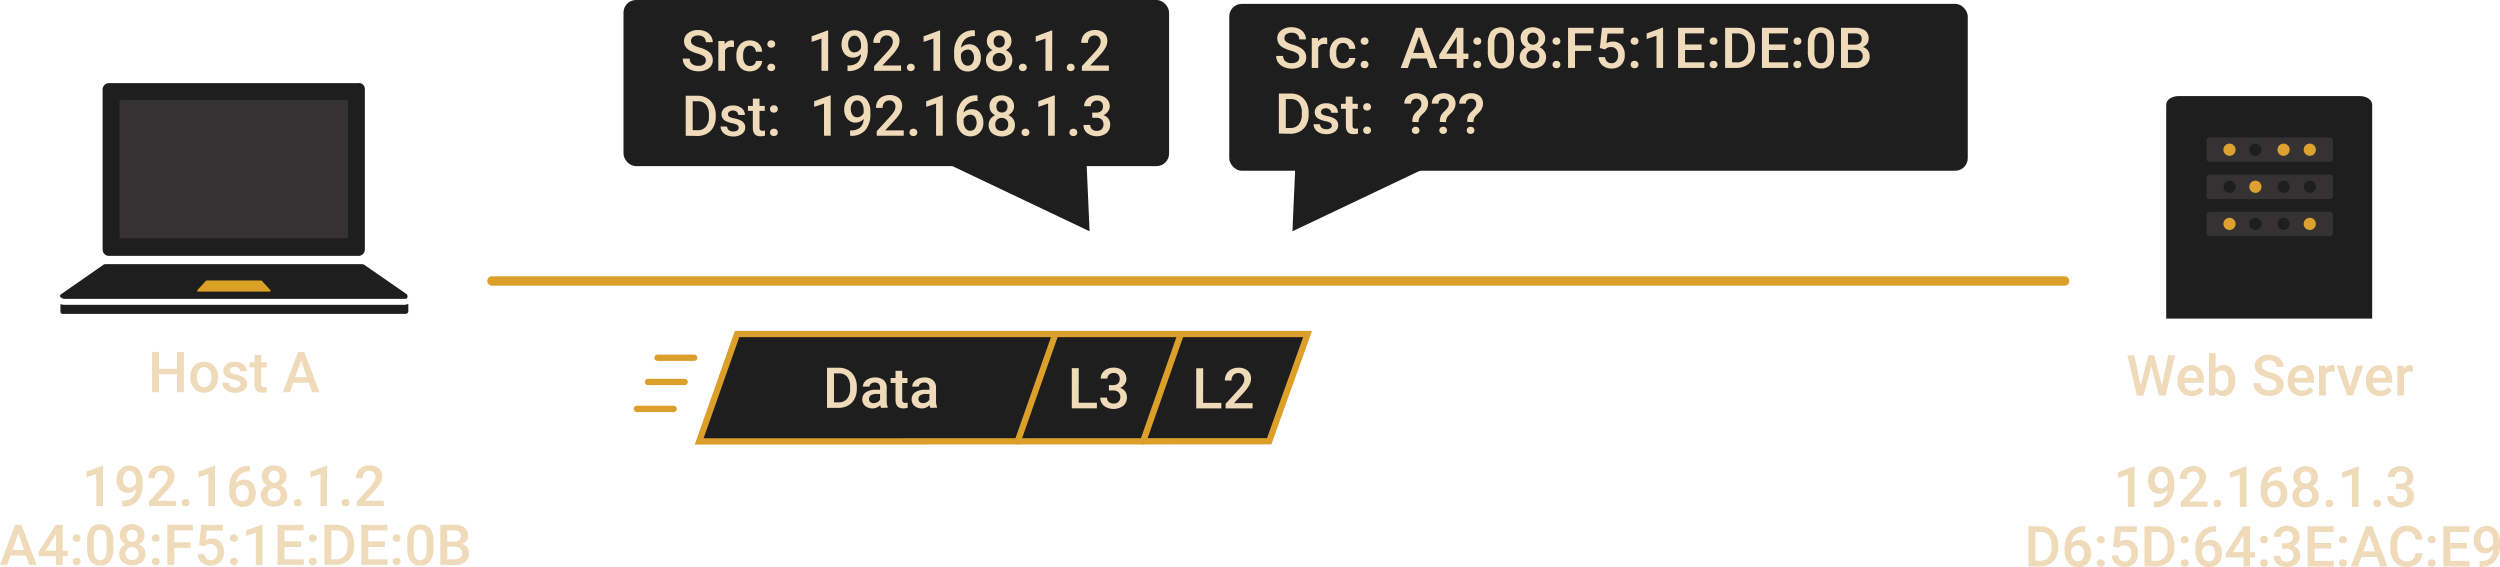 <svg id="_1" data-name=" 1" xmlns="http://www.w3.org/2000/svg" viewBox="0 0 796.96 180.79"><defs><style>.cls-1,.cls-7,.cls-9{fill:#1e1e1e;}.cls-2{fill:#dba127;}.cls-3{fill:#343233;}.cls-4{fill:#efdab9;}.cls-5{fill:#dda131;}.cls-6,.cls-8{fill:none;}.cls-6,.cls-7,.cls-8,.cls-9{stroke:#dca02a;stroke-linecap:round;stroke-miterlimit:10;}.cls-6{stroke-width:3px;}.cls-7,.cls-8{stroke-width:2px;}</style></defs><title>arp-first-packet</title><rect class="cls-1" x="391.87" y="1.23" width="235.42" height="53.2" rx="4" ry="4"/><rect class="cls-1" x="198.76" width="173.92" height="52.96" rx="4" ry="4"/><path class="cls-1" d="M19.27,96.41v2.31s-.08.83.66.83H129.34a.84.84,0,0,0,.83-.85s0,0,0-.06V96.32a2.54,2.54,0,0,1-1.32.33H20.43A3,3,0,0,1,19.27,96.41Z" transform="translate(0 0.51)"/><path class="cls-1" d="M129.76,93.35l-13.59-9.41a1.64,1.64,0,0,0-.91-.25H33.81c-.74,0-.91.25-.91.25L19.6,93.19c-1.4,1,.74,1.57.74,1.57H129.17C130.34,94.76,129.76,93.35,129.76,93.35Z" transform="translate(0 0.51)"/><path class="cls-1" d="M114.32,26H34.71a2,2,0,0,0-2,2V79.06a2,2,0,0,0,2,2h79.6a2,2,0,0,0,2-2V27.95a1.91,1.91,0,0,0-1.84-2Zm-3.72,49.3H38.43V31.67H110.6Z" transform="translate(0 0.51)"/><path class="cls-2" d="M65.84,88.81,63,91.87s-.41.58.17.58H86s.58-.08.17-.5l-2.81-3.06H65.84Z" transform="translate(0 0.51)"/><rect class="cls-3" x="38.1" y="32.01" width="72.83" height="43.93"/><path class="cls-4" d="M58.63,124.49H56.42v-5.68H50.69v5.68H48.47v-12.8h2.22v5.37h5.72v-5.33h2.21Z" transform="translate(0 0.51)"/><path class="cls-4" d="M60.65,119.64a5.61,5.61,0,0,1,.55-2.52,4.06,4.06,0,0,1,1.56-1.72,4.39,4.39,0,0,1,2.3-.6,4.15,4.15,0,0,1,3.11,1.26,4.87,4.87,0,0,1,1.3,3.29v.5a5.66,5.66,0,0,1-.54,2.51,4,4,0,0,1-1.52,1.7,4.42,4.42,0,0,1-2.32.61,4.12,4.12,0,0,1-3.22-1.34,5.13,5.13,0,0,1-1.21-3.57Zm2.14.18a3.84,3.84,0,0,0,.61,2.3,2.12,2.12,0,0,0,3.37,0,4.23,4.23,0,0,0,.6-2.47,3.78,3.78,0,0,0-.62-2.29,2.09,2.09,0,0,0-3.34,0,4.15,4.15,0,0,0-.62,2.49Z" transform="translate(0 0.51)"/><path class="cls-4" d="M76.63,121.9a1,1,0,0,0-.46-.84,5,5,0,0,0-1.56-.53,8,8,0,0,1-1.82-.58,2.43,2.43,0,0,1-1.6-2.24,2.53,2.53,0,0,1,1-2.06,4.1,4.1,0,0,1,2.64-.83,4.27,4.27,0,0,1,2.76.84,2.68,2.68,0,0,1,1.05,2.19H76.53a1.32,1.32,0,0,0-.46-1,1.76,1.76,0,0,0-1.21-.41,1.89,1.89,0,0,0-1.15.33,1,1,0,0,0-.44.87.87.87,0,0,0,.41.76,5.71,5.71,0,0,0,1.67.55,7.91,7.91,0,0,1,2,.66,2.8,2.8,0,0,1,1.06.92,2.34,2.34,0,0,1,.35,1.3,2.48,2.48,0,0,1-1.06,2.08,4.53,4.53,0,0,1-2.79.79,4.92,4.92,0,0,1-2.08-.42,3.43,3.43,0,0,1-1.45-1.22,2.75,2.75,0,0,1-.51-1.59h2.07a1.51,1.51,0,0,0,.57,1.17,2.23,2.23,0,0,0,1.4.41,2.16,2.16,0,0,0,1.28-.32A1,1,0,0,0,76.63,121.9Z" transform="translate(0 0.51)"/><path class="cls-4" d="M83.27,112.67V115h1.68v1.58H83.27v5.31a1.17,1.17,0,0,0,.22.79,1,1,0,0,0,.77.24,3.29,3.29,0,0,0,.75-.09v1.65a5.26,5.26,0,0,1-1.41.2q-2.46,0-2.46-2.72v-5.38H79.57V115h1.6v-2.31Z" transform="translate(0 0.51)"/><path class="cls-4" d="M98.43,121.51h-5l-1,3H90.17L95,111.71h2l4.84,12.8H99.47Zm-4.33-1.79h3.71L96,114.41Z" transform="translate(0 0.51)"/><g id="Layer_3" data-name="Layer 3"><path class="cls-1" d="M756.17,101.06H690.55V32.84c0-1.5,1.75-2.72,3.9-2.72h57.86c2.15,0,3.9,1.22,3.9,2.72v68.22Z" transform="translate(0 0.51)"/><path class="cls-3" d="M742.72,51.06H704.39a1,1,0,0,1-1-1V44.28a1,1,0,0,1,1-1h38.33a1,1,0,0,1,1,1v5.85A1,1,0,0,1,742.72,51.06Z" transform="translate(0 0.51)"/><path class="cls-3" d="M742.72,62.94H704.39a1,1,0,0,1-1-1V56.13a1,1,0,0,1,1-1h38.33a1,1,0,0,1,1,1V62A1,1,0,0,1,742.72,62.94Z" transform="translate(0 0.51)"/><path class="cls-3" d="M742.72,74.77H704.39a1,1,0,0,1-1-1V68a1,1,0,0,1,1-1h38.33a1,1,0,0,1,1,1v5.85A1,1,0,0,1,742.72,74.77Z" transform="translate(0 0.51)"/><circle class="cls-5" cx="710.73" cy="47.73" r="1.95"/><circle class="cls-1" cx="718.97" cy="47.73" r="1.95"/><circle class="cls-5" cx="727.97" cy="47.73" r="1.95"/><circle class="cls-5" cx="736.32" cy="47.73" r="1.95"/><circle class="cls-1" cx="710.77" cy="59.54" r="1.95"/><circle class="cls-5" cx="718.99" cy="59.54" r="1.95"/><circle class="cls-1" cx="727.99" cy="59.54" r="1.95"/><circle class="cls-1" cx="736.34" cy="59.54" r="1.95"/><circle class="cls-5" cx="710.73" cy="71.37" r="1.95"/><circle class="cls-1" cx="718.97" cy="71.37" r="1.95"/><circle class="cls-1" cx="727.97" cy="71.37" r="1.95"/><circle class="cls-5" cx="736.32" cy="71.37" r="1.95"/></g><path class="cls-4" d="M8.3,176.59h-5l-1,3H0l4.83-12.8h2l4.84,12.8H9.35ZM4,174.8H7.68l-1.85-5.31Z" transform="translate(0 0.51)"/><path class="cls-4" d="M20,175.06h1.59v1.71H20v2.85H17.86v-2.85H12.34l-.06-1.3,5.52-8.65H20Zm-5.48,0h3.35v-5.34l-.16.28Z" transform="translate(0 0.51)"/><path class="cls-4" d="M24.43,169.86a1.22,1.22,0,0,1,.92.34,1.17,1.17,0,0,1,.33.85,1.13,1.13,0,0,1-.33.83,1.44,1.44,0,0,1-1.83,0,1.11,1.11,0,0,1-.35-.82,1.17,1.17,0,0,1,.33-.85A1.21,1.21,0,0,1,24.43,169.86Zm0,7.46a1.22,1.22,0,0,1,.92.34,1.18,1.18,0,0,1,.33.85,1.14,1.14,0,0,1-.33.83,1.44,1.44,0,0,1-1.83,0,1.11,1.11,0,0,1-.33-.83,1.18,1.18,0,0,1,.33-.85,1.21,1.21,0,0,1,.91-.34Z" transform="translate(0 0.51)"/><path class="cls-4" d="M36.12,174.18a7,7,0,0,1-1,4.16,3.65,3.65,0,0,1-3.14,1.4,3.69,3.69,0,0,1-3.12-1.37,6.68,6.68,0,0,1-1.08-4v-2.21a6.87,6.87,0,0,1,1-4.14,3.68,3.68,0,0,1,3.15-1.38A3.7,3.7,0,0,1,35.06,168a6.66,6.66,0,0,1,1.06,4ZM34,171.79a5.42,5.42,0,0,0-.49-2.64,1.88,1.88,0,0,0-3.1,0,5,5,0,0,0-.52,2.48v2.9a5.55,5.55,0,0,0,.5,2.67,1.68,1.68,0,0,0,1.57.88,1.65,1.65,0,0,0,1.52-.81,5.23,5.23,0,0,0,.52-2.54Z" transform="translate(0 0.51)"/><path class="cls-4" d="M46.07,170.15a3,3,0,0,1-.48,1.67A3.35,3.35,0,0,1,44.27,173a3.65,3.65,0,0,1,1.54,1.27,3.21,3.21,0,0,1,.54,1.83,3.36,3.36,0,0,1-1.18,2.68,5.08,5.08,0,0,1-6,0,3.35,3.35,0,0,1-1.16-2.7,3.25,3.25,0,0,1,.54-1.85A3.5,3.5,0,0,1,40,172.95a3.33,3.33,0,0,1-1.31-1.16,3,3,0,0,1-.48-1.67,3.33,3.33,0,0,1,1-2.59,4.72,4.72,0,0,1,5.7,0A3.33,3.33,0,0,1,46.07,170.15ZM44.17,176a2.11,2.11,0,0,0-.57-1.53,2.22,2.22,0,0,0-3,0A2.13,2.13,0,0,0,40,176a2.06,2.06,0,0,0,.55,1.5,2.34,2.34,0,0,0,3,0A2.07,2.07,0,0,0,44.17,176Zm-.27-5.75a2,2,0,0,0-.48-1.38,1.86,1.86,0,0,0-2.59,0,2.29,2.29,0,0,0,0,2.8,1.88,1.88,0,0,0,2.59,0,2,2,0,0,0,.52-1.42Z" transform="translate(0 0.51)"/><path class="cls-4" d="M49.66,169.86a1.22,1.22,0,0,1,.92.34,1.17,1.17,0,0,1,.33.85,1.13,1.13,0,0,1-.33.83,1.44,1.44,0,0,1-1.83,0,1.11,1.11,0,0,1-.33-.83,1.17,1.17,0,0,1,.33-.85A1.21,1.21,0,0,1,49.66,169.86Zm0,7.46a1.22,1.22,0,0,1,.92.34,1.18,1.18,0,0,1,.33.85,1.14,1.14,0,0,1-.33.83,1.44,1.44,0,0,1-1.83,0,1.11,1.11,0,0,1-.33-.83,1.18,1.18,0,0,1,.33-.85,1.21,1.21,0,0,1,.91-.34Z" transform="translate(0 0.51)"/><path class="cls-4" d="M60.73,174.15H55.58v5.42H53.35v-12.8h8.13v1.79h-5.9v3.81h5.15Z" transform="translate(0 0.51)"/><path class="cls-4" d="M63.47,173.23l.69-6.45H71v1.85h-5.1l-.35,3.06a4,4,0,0,1,2-.51,3.56,3.56,0,0,1,2.84,1.17,4.63,4.63,0,0,1,1,3.15,4.26,4.26,0,0,1-1.12,3.11,4.1,4.1,0,0,1-3.08,1.16,4.3,4.3,0,0,1-2.91-1,3.6,3.6,0,0,1-1.25-2.63h2.11a2.26,2.26,0,0,0,.67,1.43,2,2,0,0,0,1.42.5,1.84,1.84,0,0,0,1.53-.7,3,3,0,0,0,.55-1.92,2.68,2.68,0,0,0-.61-1.85,2.12,2.12,0,0,0-1.67-.68,2.34,2.34,0,0,0-1.86.76Z" transform="translate(0 0.51)"/><path class="cls-4" d="M74.55,169.86a1.22,1.22,0,0,1,.92.34,1.17,1.17,0,0,1,.33.85,1.13,1.13,0,0,1-.33.83,1.44,1.44,0,0,1-1.83,0,1.11,1.11,0,0,1-.33-.83,1.17,1.17,0,0,1,.33-.85A1.21,1.21,0,0,1,74.55,169.86Zm0,7.46a1.22,1.22,0,0,1,.92.34,1.18,1.18,0,0,1,.33.85,1.14,1.14,0,0,1-.33.83,1.44,1.44,0,0,1-1.83,0,1.11,1.11,0,0,1-.33-.83,1.18,1.18,0,0,1,.33-.85,1.21,1.21,0,0,1,.91-.34Z" transform="translate(0 0.51)"/><path class="cls-4" d="M83.68,179.57H81.56V169.29l-3.14,1.07v-1.79l5-1.84h.27Z" transform="translate(0 0.51)"/><path class="cls-4" d="M95.95,173.86H90.7v3.94h6.14v1.78H88.47v-12.8h8.31v1.79H90.7v3.49H96Z" transform="translate(0 0.51)"/><path class="cls-4" d="M99.73,169.86a1.22,1.22,0,0,1,.92.34,1.17,1.17,0,0,1,.33.85,1.13,1.13,0,0,1-.33.83,1.44,1.44,0,0,1-1.83,0,1.11,1.11,0,0,1-.33-.83,1.17,1.17,0,0,1,.33-.85A1.21,1.21,0,0,1,99.73,169.86Zm0,7.46a1.22,1.22,0,0,1,.92.34,1.18,1.18,0,0,1,.33.85,1.14,1.14,0,0,1-.33.83,1.44,1.44,0,0,1-1.83,0,1.11,1.11,0,0,1-.33-.83,1.18,1.18,0,0,1,.33-.85,1.21,1.21,0,0,1,.91-.34Z" transform="translate(0 0.51)"/><path class="cls-4" d="M103.42,179.57v-12.8h3.75a5.93,5.93,0,0,1,3,.76,5.15,5.15,0,0,1,2,2.14,6.81,6.81,0,0,1,.72,3.18v.64a6.78,6.78,0,0,1-.73,3.2,5.09,5.09,0,0,1-2.07,2.13,6.2,6.2,0,0,1-3.07.75Zm2.22-11v9.23h1.45a3.34,3.34,0,0,0,2.69-1.09,4.77,4.77,0,0,0,1-3.14v-.71a4.89,4.89,0,0,0-.91-3.18,3.21,3.21,0,0,0-2.63-1.1Z" transform="translate(0 0.51)"/><path class="cls-4" d="M122.66,173.86H117.4v3.94h6.14v1.78h-8.37v-12.8h8.31v1.79H117.4v3.49h5.26Z" transform="translate(0 0.51)"/><path class="cls-4" d="M126.44,169.86a1.22,1.22,0,0,1,.92.34,1.17,1.17,0,0,1,.33.85,1.13,1.13,0,0,1-.33.83,1.44,1.44,0,0,1-1.83,0,1.11,1.11,0,0,1-.36-.82,1.17,1.17,0,0,1,.33-.85A1.21,1.21,0,0,1,126.44,169.86Zm0,7.46a1.22,1.22,0,0,1,.92.34,1.18,1.18,0,0,1,.33.85,1.14,1.14,0,0,1-.33.83,1.44,1.44,0,0,1-1.83,0,1.11,1.11,0,0,1-.33-.83,1.18,1.18,0,0,1,.33-.85,1.21,1.21,0,0,1,.91-.34Z" transform="translate(0 0.51)"/><path class="cls-4" d="M138.17,174.18a7,7,0,0,1-1,4.16,3.64,3.64,0,0,1-3.14,1.4,3.69,3.69,0,0,1-3.12-1.37,6.67,6.67,0,0,1-1.08-4v-2.21a6.87,6.87,0,0,1,1-4.14,4.31,4.31,0,0,1,6.09-.2l.2.2a6.67,6.67,0,0,1,1.06,4ZM136,171.79a5.42,5.42,0,0,0-.49-2.64,1.88,1.88,0,0,0-3.1,0,5,5,0,0,0-.52,2.48v2.9a5.55,5.55,0,0,0,.5,2.67,1.68,1.68,0,0,0,1.57.88,1.65,1.65,0,0,0,1.52-.81,5.23,5.23,0,0,0,.52-2.54Z" transform="translate(0 0.51)"/><path class="cls-4" d="M140.36,179.57v-12.8h4.39a5.35,5.35,0,0,1,3.3.87,3.06,3.06,0,0,1,1.13,2.59,2.76,2.76,0,0,1-.47,1.58,3.05,3.05,0,0,1-1.39,1.09,2.82,2.82,0,0,1,1.6,1.06,3.08,3.08,0,0,1,.57,1.87,3.41,3.41,0,0,1-1.16,2.77,5,5,0,0,1-3.31,1Zm2.22-7.41h2.18a2.52,2.52,0,0,0,1.62-.47,1.9,1.9,0,0,0,0-2.69h0a2.73,2.73,0,0,0-1.68-.42h-2.16Zm0,1.63v4h2.47a2.39,2.39,0,0,0,1.63-.52,2,2,0,0,0-1.45-3.48Z" transform="translate(0 0.51)"/><path class="cls-4" d="M32.83,160.82H30.7V150.54l-3.14,1.07v-1.79l5-1.84h.27Z" transform="translate(0 0.51)"/><path class="cls-4" d="M43.33,155.47a3.49,3.49,0,0,1-4.93.26l-.26-.26a4.64,4.64,0,0,1-1-3.11,5.09,5.09,0,0,1,.51-2.29,3.8,3.8,0,0,1,1.45-1.6,4.11,4.11,0,0,1,2.18-.57,3.7,3.7,0,0,1,3.07,1.44,6.07,6.07,0,0,1,1.13,3.86v.6a7.89,7.89,0,0,1-1.57,5.26,5.89,5.89,0,0,1-4.67,1.85H39v-1.85h.31a4.38,4.38,0,0,0,2.9-.91A3.79,3.79,0,0,0,43.33,155.47Zm-2.06-.54a2.16,2.16,0,0,0,1.2-.37,2.43,2.43,0,0,0,.87-1v-.83a4,4,0,0,0-.58-2.28,1.75,1.75,0,0,0-1.5-.86,1.73,1.73,0,0,0-1.47.76,3.2,3.2,0,0,0-.55,1.92,3.16,3.16,0,0,0,.55,1.94,1.75,1.75,0,0,0,1.48.72Z" transform="translate(0 0.51)"/><path class="cls-4" d="M56.11,160.82h-8.6v-1.47l4.26-4.65A10.57,10.57,0,0,0,53.08,153a2.78,2.78,0,0,0,.39-1.38,2.1,2.1,0,0,0-.51-1.48,1.78,1.78,0,0,0-1.38-.56,2.06,2.06,0,0,0-1.61.63,2.49,2.49,0,0,0-.57,1.73H47.26a4.19,4.19,0,0,1,.53-2.11,3.67,3.67,0,0,1,1.52-1.45,4.84,4.84,0,0,1,2.28-.52,4.33,4.33,0,0,1,2.94.94,3.25,3.25,0,0,1,1.08,2.59,4.39,4.39,0,0,1-.54,2,11.42,11.42,0,0,1-1.77,2.39l-3.13,3.36h5.94Z" transform="translate(0 0.51)"/><path class="cls-4" d="M59.17,158.57a1.22,1.22,0,0,1,.92.34,1.18,1.18,0,0,1,.33.85,1.14,1.14,0,0,1-.33.83,1.44,1.44,0,0,1-1.83,0,1.11,1.11,0,0,1-.33-.83,1.18,1.18,0,0,1,.33-.85A1.21,1.21,0,0,1,59.17,158.57Z" transform="translate(0 0.51)"/><path class="cls-4" d="M68.55,160.82H66.42V150.54l-3.14,1.07v-1.79l5-1.84h.27Z" transform="translate(0 0.51)"/><path class="cls-4" d="M79.64,148v1.77h-.27a4.24,4.24,0,0,0-2.87,1,4.12,4.12,0,0,0-1.27,2.72,3.47,3.47,0,0,1,2.63-1.08,3.28,3.28,0,0,1,2.68,1.2,4.71,4.71,0,0,1,1,3.08,4.39,4.39,0,0,1-1.15,3.16,4,4,0,0,1-3,1.21,3.87,3.87,0,0,1-3.11-1.42,5.57,5.57,0,0,1-1.19-3.71v-.73a7.83,7.83,0,0,1,1.64-5.27A5.87,5.87,0,0,1,79.44,148Zm-2.3,6.1a2.24,2.24,0,0,0-1.29.4,2.31,2.31,0,0,0-.86,1.05v.65a3.83,3.83,0,0,0,.6,2.26,1.89,1.89,0,0,0,3,.13,3.46,3.46,0,0,0,0-3.76A1.79,1.79,0,0,0,77.34,154.06Z" transform="translate(0 0.51)"/><path class="cls-4" d="M91.28,151.4a3,3,0,0,1-.48,1.67,3.35,3.35,0,0,1-1.32,1.16A3.64,3.64,0,0,1,91,155.5a3.21,3.21,0,0,1,.54,1.83A3.36,3.36,0,0,1,90.42,160a5.18,5.18,0,0,1-6.1,0,3.36,3.36,0,0,1-1.15-2.68,3.25,3.25,0,0,1,.54-1.85,3.5,3.5,0,0,1,1.53-1.26,3.32,3.32,0,0,1-1.3-1.16,3,3,0,0,1-.48-1.67,3.33,3.33,0,0,1,1.05-2.59,4.72,4.72,0,0,1,5.7,0A3.33,3.33,0,0,1,91.28,151.4Zm-1.85,5.83a2.11,2.11,0,0,0-.57-1.53,2.22,2.22,0,0,0-3,0,2.12,2.12,0,0,0-.56,1.54,2,2,0,0,0,.55,1.5,2.34,2.34,0,0,0,3,0A2.07,2.07,0,0,0,89.43,157.23Zm-.26-5.75a2,2,0,0,0-.5-1.42,1.86,1.86,0,0,0-2.59,0,2.29,2.29,0,0,0,0,2.8,1.88,1.88,0,0,0,2.59,0A2,2,0,0,0,89.17,151.48Z" transform="translate(0 0.51)"/><path class="cls-4" d="M94.92,158.57a1.22,1.22,0,0,1,.92.34,1.18,1.18,0,0,1,.33.85,1.14,1.14,0,0,1-.33.83,1.44,1.44,0,0,1-1.83,0,1.11,1.11,0,0,1-.33-.83,1.18,1.18,0,0,1,.33-.85A1.21,1.21,0,0,1,94.92,158.57Z" transform="translate(0 0.51)"/><path class="cls-4" d="M104.26,160.82h-2.09V150.54L99,151.61v-1.79l5-1.84h.27Z" transform="translate(0 0.51)"/><path class="cls-4" d="M110.17,158.57a1.22,1.22,0,0,1,.92.34,1.18,1.18,0,0,1,.33.85,1.14,1.14,0,0,1-.33.83,1.44,1.44,0,0,1-1.83,0,1.11,1.11,0,0,1-.33-.83,1.18,1.18,0,0,1,.33-.85A1.21,1.21,0,0,1,110.17,158.57Z" transform="translate(0 0.51)"/><path class="cls-4" d="M122.34,160.82h-8.6v-1.47L118,154.7a10.64,10.64,0,0,0,1.31-1.72,2.79,2.79,0,0,0,.39-1.38,2.11,2.11,0,0,0-.51-1.48,1.79,1.79,0,0,0-1.38-.56,2.06,2.06,0,0,0-1.61.63,2.49,2.49,0,0,0-.57,1.73h-2.14a4.18,4.18,0,0,1,.53-2.11,3.66,3.66,0,0,1,1.52-1.45,4.84,4.84,0,0,1,2.28-.52,4.33,4.33,0,0,1,2.94.94,3.25,3.25,0,0,1,1.08,2.59,4.41,4.41,0,0,1-.54,2,11.46,11.46,0,0,1-1.77,2.39l-3.13,3.35h5.94Z" transform="translate(0 0.51)"/><line class="cls-6" x1="658.17" y1="89.57" x2="156.84" y2="89.57"/><polygon class="cls-7" points="234.96 106.48 416.84 106.48 404.6 140.67 222.88 140.72 234.96 106.48"/><line class="cls-8" x1="336.25" y1="107.01" x2="324.43" y2="140.67"/><line class="cls-8" x1="376.25" y1="107.01" x2="364.43" y2="140.67"/><path class="cls-4" d="M383.53,127.91h5.81v1.78h-8v-12.8h2.22Z" transform="translate(0 0.51)"/><path class="cls-4" d="M399.3,129.68h-8.6v-1.47l4.26-4.65a10.57,10.57,0,0,0,1.31-1.72,2.78,2.78,0,0,0,.39-1.38,2.1,2.1,0,0,0-.51-1.48,1.78,1.78,0,0,0-1.38-.56,2.06,2.06,0,0,0-1.6.64,2.49,2.49,0,0,0-.57,1.73h-2.14a4.19,4.19,0,0,1,.53-2.11,3.67,3.67,0,0,1,1.52-1.45,4.84,4.84,0,0,1,2.28-.52,4.33,4.33,0,0,1,2.94.94,3.25,3.25,0,0,1,1.08,2.59,4.39,4.39,0,0,1-.54,2,11.42,11.42,0,0,1-1.77,2.39L393.37,128h5.94Z" transform="translate(0 0.51)"/><path class="cls-4" d="M263.64,129.52v-12.8h3.78a5.93,5.93,0,0,1,3,.76,5.15,5.15,0,0,1,2,2.14,6.81,6.81,0,0,1,.72,3.18v.64a6.78,6.78,0,0,1-.73,3.2,5.09,5.09,0,0,1-2.07,2.13,6.2,6.2,0,0,1-3.07.75Zm2.22-11v9.23h1.45a3.34,3.34,0,0,0,2.69-1.09,4.77,4.77,0,0,0,1-3.14v-.71a4.89,4.89,0,0,0-.91-3.18,3.21,3.21,0,0,0-2.63-1.1Z" transform="translate(0 0.51)"/><path class="cls-4" d="M280.87,129.52a3.3,3.3,0,0,1-.25-.89,3.59,3.59,0,0,1-4.83.25,2.62,2.62,0,0,1-.91-2,2.7,2.7,0,0,1,1.13-2.33,5.47,5.47,0,0,1,3.23-.81h1.31v-.68a1.66,1.66,0,0,0-.41-1.18,1.64,1.64,0,0,0-1.26-.44,1.89,1.89,0,0,0-1.2.36,1.13,1.13,0,0,0-.47.93h-2.14a2.37,2.37,0,0,1,.52-1.46A3.46,3.46,0,0,1,277,120.2a5,5,0,0,1,2-.39,4,4,0,0,1,2.66.84,3,3,0,0,1,1,2.36v4.29a4.86,4.86,0,0,0,.36,2v.15ZM278.52,128a2.43,2.43,0,0,0,1.19-.31,2.06,2.06,0,0,0,.84-.83v-1.78H279.4a3.15,3.15,0,0,0-1.78.41,1.34,1.34,0,0,0-.6,1.17,1.25,1.25,0,0,0,.41,1,1.58,1.58,0,0,0,1.1.34Z" transform="translate(0 0.51)"/><path class="cls-4" d="M287.61,117.7V120h1.68v1.58h-1.68v5.31a1.17,1.17,0,0,0,.22.79,1,1,0,0,0,.77.24,3.29,3.29,0,0,0,.75-.09v1.65a5.26,5.26,0,0,1-1.41.2q-2.46,0-2.46-2.72v-5.39h-1.56V120h1.56v-2.31Z" transform="translate(0 0.51)"/><path class="cls-4" d="M296.6,129.52a3.3,3.3,0,0,1-.25-.89,3.59,3.59,0,0,1-4.83.25,2.62,2.62,0,0,1-.91-2,2.7,2.7,0,0,1,1.13-2.33,5.47,5.47,0,0,1,3.23-.81h1.31v-.68a1.66,1.66,0,0,0-.41-1.18,1.64,1.64,0,0,0-1.26-.44,1.89,1.89,0,0,0-1.2.36,1.13,1.13,0,0,0-.47.93H290.8a2.37,2.37,0,0,1,.52-1.46,3.46,3.46,0,0,1,1.41-1.07,5,5,0,0,1,2-.39,4,4,0,0,1,2.66.84,3,3,0,0,1,1,2.36v4.29a4.86,4.86,0,0,0,.36,2v.15ZM294.25,128a2.43,2.43,0,0,0,1.19-.31,2.06,2.06,0,0,0,.84-.83v-1.78h-1.11a3.15,3.15,0,0,0-1.78.41,1.34,1.34,0,0,0-.6,1.17,1.25,1.25,0,0,0,.41,1,1.58,1.58,0,0,0,1,.34Z" transform="translate(0 0.51)"/><path class="cls-4" d="M225,18.76a1.55,1.55,0,0,0-.59-1.3,7.14,7.14,0,0,0-2.14-.92,10.33,10.33,0,0,1-2.46-1,3.28,3.28,0,0,1-1.75-2.87,3.12,3.12,0,0,1,1.26-2.61,5.1,5.1,0,0,1,3.27-1,5.53,5.53,0,0,1,2.38.49,3.9,3.9,0,0,1,1.64,1.4,3.59,3.59,0,0,1,.6,2H225a2,2,0,0,0-.63-1.57,2.6,2.6,0,0,0-1.8-.57,2.71,2.71,0,0,0-1.69.47,1.55,1.55,0,0,0-.6,1.3,1.4,1.4,0,0,0,.65,1.17,7.44,7.44,0,0,0,2.14.91,9.86,9.86,0,0,1,2.4,1,3.81,3.81,0,0,1,1.33,1.3,3.39,3.39,0,0,1,.42,1.72A3,3,0,0,1,226,21.22a5.31,5.31,0,0,1-3.33,1,6.27,6.27,0,0,1-2.55-.51,4.3,4.3,0,0,1-1.81-1.42,3.54,3.54,0,0,1-.65-2.11h2.22a2.07,2.07,0,0,0,.72,1.69,3.16,3.16,0,0,0,2.07.6,2.74,2.74,0,0,0,1.74-.47A1.51,1.51,0,0,0,225,18.76Z" transform="translate(0 0.51)"/><path class="cls-4" d="M234,14.5a5.29,5.29,0,0,0-.87-.07,2,2,0,0,0-2,1.13v6.5H229V12.55h2l.05,1.06a2.41,2.41,0,0,1,2.14-1.24,2,2,0,0,1,.76.12Z" transform="translate(0 0.51)"/><path class="cls-4" d="M239.07,20.53a1.93,1.93,0,0,0,1.33-.47,1.59,1.59,0,0,0,.56-1.15h2a3.13,3.13,0,0,1-.55,1.66A3.63,3.63,0,0,1,241,21.79a4.19,4.19,0,0,1-1.92.45,4.05,4.05,0,0,1-3.16-1.29,5.12,5.12,0,0,1-1.17-3.57v-.22a5,5,0,0,1,1.16-3.48,4,4,0,0,1,3.16-1.3,3.91,3.91,0,0,1,2.76,1,3.54,3.54,0,0,1,1.12,2.6h-2a2,2,0,0,0-.56-1.34,1.8,1.8,0,0,0-1.32-.58,1.88,1.88,0,0,0-1.6.75,3.84,3.84,0,0,0-.57,2.28v.34a3.9,3.9,0,0,0,.56,2.31A1.88,1.88,0,0,0,239.07,20.53Z" transform="translate(0 0.51)"/><path class="cls-4" d="M245.87,12.35a1.22,1.22,0,0,1,.92.34,1.17,1.17,0,0,1,.33.85,1.13,1.13,0,0,1-.33.83,1.44,1.44,0,0,1-1.83,0,1.11,1.11,0,0,1-.33-.83,1.17,1.17,0,0,1,.33-.85A1.21,1.21,0,0,1,245.87,12.35Zm0,7.46a1.22,1.22,0,0,1,.92.34,1.18,1.18,0,0,1,.33.85,1.14,1.14,0,0,1-.33.83,1.44,1.44,0,0,1-1.83,0,1.11,1.11,0,0,1-.33-.83,1.18,1.18,0,0,1,.33-.85A1.21,1.21,0,0,1,245.87,19.81Z" transform="translate(0 0.51)"/><path class="cls-4" d="M264,22.06h-2.13V11.78l-3.14,1.07V11.06l5-1.84H264Z" transform="translate(0 0.51)"/><path class="cls-4" d="M274.47,16.71a3.49,3.49,0,0,1-4.93.26l-.26-.26a4.64,4.64,0,0,1-1-3.11,5.09,5.09,0,0,1,.51-2.29,3.8,3.8,0,0,1,1.45-1.6,4.11,4.11,0,0,1,2.18-.57,3.7,3.7,0,0,1,3.07,1.44,6.07,6.07,0,0,1,1.13,3.86V15a7.89,7.89,0,0,1-1.56,5.28,5.89,5.89,0,0,1-4.67,1.85h-.22V20.35h.31a4.38,4.38,0,0,0,2.9-.91A3.79,3.79,0,0,0,274.47,16.71Zm-2.06-.54a2.16,2.16,0,0,0,1.2-.37,2.43,2.43,0,0,0,.87-1V14a4,4,0,0,0-.58-2.28,1.75,1.75,0,0,0-1.5-.86,1.73,1.73,0,0,0-1.47.76,3.2,3.2,0,0,0-.55,1.92,3.16,3.16,0,0,0,.55,1.94,1.75,1.75,0,0,0,1.49.72Z" transform="translate(0 0.51)"/><path class="cls-4" d="M287.25,22.06h-8.6V20.59l4.26-4.65a10.57,10.57,0,0,0,1.31-1.72,2.78,2.78,0,0,0,.39-1.38,2.1,2.1,0,0,0-.51-1.48,1.78,1.78,0,0,0-1.38-.56,2.06,2.06,0,0,0-1.61.63,2.49,2.49,0,0,0-.57,1.73H278.4a4.19,4.19,0,0,1,.53-2.11,3.67,3.67,0,0,1,1.52-1.45,4.84,4.84,0,0,1,2.28-.52,4.33,4.33,0,0,1,2.94.94,3.25,3.25,0,0,1,1.08,2.59,4.39,4.39,0,0,1-.54,2A11.42,11.42,0,0,1,284.44,17l-3.13,3.35h5.94Z" transform="translate(0 0.51)"/><path class="cls-4" d="M290.35,19.81a1.22,1.22,0,0,1,.92.34,1.18,1.18,0,0,1,.33.85,1.14,1.14,0,0,1-.33.83,1.44,1.44,0,0,1-1.83,0,1.11,1.11,0,0,1-.33-.83,1.18,1.18,0,0,1,.33-.85A1.21,1.21,0,0,1,290.35,19.81Z" transform="translate(0 0.51)"/><path class="cls-4" d="M299.69,22.06h-2.13V11.78l-3.14,1.07V11.06l5-1.84h.27Z" transform="translate(0 0.51)"/><path class="cls-4" d="M310.78,9.2V11h-.26a4.24,4.24,0,0,0-2.87,1,4.12,4.12,0,0,0-1.27,2.72A3.47,3.47,0,0,1,309,13.61a3.28,3.28,0,0,1,2.68,1.2,4.71,4.71,0,0,1,1,3.08,4.4,4.4,0,0,1-1.18,3.17,4,4,0,0,1-3,1.21,3.87,3.87,0,0,1-3.11-1.42,5.57,5.57,0,0,1-1.23-3.74v-.73a7.83,7.83,0,0,1,1.68-5.32,5.88,5.88,0,0,1,4.72-1.91Zm-2.29,6.11a2.25,2.25,0,0,0-1.29.4,2.31,2.31,0,0,0-.86,1v.65a3.83,3.83,0,0,0,.6,2.26,1.89,1.89,0,0,0,3,.13,3,3,0,0,0,.55-1.87,3,3,0,0,0-.56-1.89,1.79,1.79,0,0,0-1.44-.73Z" transform="translate(0 0.51)"/><path class="cls-4" d="M322.43,12.64a3,3,0,0,1-.48,1.67,3.35,3.35,0,0,1-1.32,1.16,3.65,3.65,0,0,1,1.54,1.27,3.21,3.21,0,0,1,.54,1.83,3.36,3.36,0,0,1-1.14,2.68,5.18,5.18,0,0,1-6.1,0,3.35,3.35,0,0,1-1.15-2.67,3.25,3.25,0,0,1,.54-1.85,3.5,3.5,0,0,1,1.53-1.26,3.33,3.33,0,0,1-1.31-1.16,3,3,0,0,1-.48-1.67,3.33,3.33,0,0,1,1.07-2.58,4.72,4.72,0,0,1,5.7,0A3.33,3.33,0,0,1,322.43,12.64Zm-1.85,5.83a2.11,2.11,0,0,0-.57-1.53,2.22,2.22,0,0,0-3,0,2.13,2.13,0,0,0-.56,1.54A2.06,2.06,0,0,0,317,20a2.34,2.34,0,0,0,3,0,2.07,2.07,0,0,0,.56-1.51Zm-.27-5.75a2,2,0,0,0-.48-1.38,1.86,1.86,0,0,0-2.59,0,2,2,0,0,0-.47,1.4,2,2,0,0,0,.48,1.4,1.88,1.88,0,0,0,2.59,0,2,2,0,0,0,.46-1.42Z" transform="translate(0 0.51)"/><path class="cls-4" d="M326.06,19.81a1.22,1.22,0,0,1,.92.34,1.18,1.18,0,0,1,.33.85,1.14,1.14,0,0,1-.33.83,1.44,1.44,0,0,1-1.83,0,1.11,1.11,0,0,1-.33-.83,1.18,1.18,0,0,1,.33-.85A1.21,1.21,0,0,1,326.06,19.81Z" transform="translate(0 0.51)"/><path class="cls-4" d="M335.41,22.06h-2.13V11.78l-3.11,1.07V11.06l5-1.84h.27Z" transform="translate(0 0.51)"/><path class="cls-4" d="M341.32,19.81a1.22,1.22,0,0,1,.92.34,1.18,1.18,0,0,1,.33.85,1.14,1.14,0,0,1-.33.83,1.44,1.44,0,0,1-1.83,0,1.11,1.11,0,0,1-.33-.83,1.18,1.18,0,0,1,.33-.85A1.21,1.21,0,0,1,341.32,19.81Z" transform="translate(0 0.51)"/><path class="cls-4" d="M353.49,22.06h-8.6V20.59l4.28-4.65a10.57,10.57,0,0,0,1.31-1.72,2.78,2.78,0,0,0,.39-1.38,2.1,2.1,0,0,0-.51-1.48A1.78,1.78,0,0,0,349,10.8a2.06,2.06,0,0,0-1.61.63,2.49,2.49,0,0,0-.57,1.73h-2.14a4.19,4.19,0,0,1,.51-2.1,3.67,3.67,0,0,1,1.52-1.45A4.84,4.84,0,0,1,349,9.06a4.33,4.33,0,0,1,2.94.94A3.25,3.25,0,0,1,353,12.59a4.39,4.39,0,0,1-.54,2A11.42,11.42,0,0,1,350.68,17l-3.13,3.35h5.94Z" transform="translate(0 0.51)"/><path class="cls-4" d="M414.17,17.85a1.55,1.55,0,0,0-.59-1.3,7.14,7.14,0,0,0-2.14-.92,10.33,10.33,0,0,1-2.46-1,3.28,3.28,0,0,1-1.81-2.91,3.12,3.12,0,0,1,1.26-2.55,5.1,5.1,0,0,1,3.27-1,5.53,5.53,0,0,1,2.38.49,3.9,3.9,0,0,1,1.64,1.4,3.59,3.59,0,0,1,.6,2h-2.15a2,2,0,0,0-.63-1.57,2.6,2.6,0,0,0-1.8-.57,2.71,2.71,0,0,0-1.69.47,1.55,1.55,0,0,0-.6,1.3,1.4,1.4,0,0,0,.65,1.17,7.44,7.44,0,0,0,2.14.91,9.86,9.86,0,0,1,2.4,1,3.81,3.81,0,0,1,1.33,1.3,3.39,3.39,0,0,1,.42,1.72,3,3,0,0,1-1.22,2.58,5.31,5.31,0,0,1-3.33,1,6.27,6.27,0,0,1-2.55-.51,4.3,4.3,0,0,1-1.81-1.42,3.54,3.54,0,0,1-.65-2.11h2.22a2.07,2.07,0,0,0,.72,1.69,3.16,3.16,0,0,0,2.07.6,2.74,2.74,0,0,0,1.73-.51A1.51,1.51,0,0,0,414.17,17.85Z" transform="translate(0 0.51)"/><path class="cls-4" d="M423.11,13.58a5.29,5.29,0,0,0-.87-.07,2,2,0,0,0-2,1.13v6.5h-2.07V11.63h2l0,1.06a2.41,2.41,0,0,1,2.14-1.24,2,2,0,0,1,.76.12Z" transform="translate(0 0.51)"/><path class="cls-4" d="M428.17,19.61a1.93,1.93,0,0,0,1.33-.47,1.59,1.59,0,0,0,.56-1.15h2a3.13,3.13,0,0,1-.55,1.66,3.63,3.63,0,0,1-1.34,1.22,4.19,4.19,0,0,1-1.92.45,4.05,4.05,0,0,1-3.19-1.26,5.12,5.12,0,0,1-1.17-3.57v-.22a5,5,0,0,1,1.16-3.48,4,4,0,0,1,3.12-1.33,3.91,3.91,0,0,1,2.76,1,3.54,3.54,0,0,1,1.12,2.6h-2a2,2,0,0,0-.56-1.34,1.8,1.8,0,0,0-1.33-.53,1.88,1.88,0,0,0-1.6.75,3.84,3.84,0,0,0-.57,2.28v.34a3.91,3.91,0,0,0,.56,2.31A1.88,1.88,0,0,0,428.17,19.61Z" transform="translate(0 0.51)"/><path class="cls-4" d="M435,11.43a1.22,1.22,0,0,1,.92.34,1.17,1.17,0,0,1,.33.85,1.13,1.13,0,0,1-.33.83,1.44,1.44,0,0,1-1.83,0,1.11,1.11,0,0,1-.33-.83,1.17,1.17,0,0,1,.33-.85A1.21,1.21,0,0,1,435,11.43Zm0,7.46a1.22,1.22,0,0,1,.92.34,1.18,1.18,0,0,1,.33.85,1.14,1.14,0,0,1-.33.83,1.44,1.44,0,0,1-1.83,0,1.11,1.11,0,0,1-.33-.83,1.18,1.18,0,0,1,.33-.85A1.21,1.21,0,0,1,435,18.89Z" transform="translate(0 0.51)"/><path class="cls-4" d="M454.82,18.16h-5l-1,3h-2.31l4.83-12.8h2l4.83,12.78h-2.32Zm-4.33-1.79h3.68l-1.83-5.31Z" transform="translate(0 0.51)"/><path class="cls-4" d="M466.52,16.58h1.59v1.71h-1.59v2.85h-2.14V18.3h-5.53l-.06-1.3,5.52-8.65h2.21Zm-5.48,0h3.35V11.24l-.16.28Z" transform="translate(0 0.51)"/><path class="cls-4" d="M470.95,11.43a1.22,1.22,0,0,1,.92.34,1.17,1.17,0,0,1,.33.85,1.13,1.13,0,0,1-.33.83,1.44,1.44,0,0,1-1.83,0,1.11,1.11,0,0,1-.33-.83,1.17,1.17,0,0,1,.33-.85A1.21,1.21,0,0,1,470.95,11.43Zm0,7.46a1.22,1.22,0,0,1,.92.34,1.18,1.18,0,0,1,.3.83,1.14,1.14,0,0,1-.33.83,1.44,1.44,0,0,1-1.83,0,1.11,1.11,0,0,1-.33-.83,1.18,1.18,0,0,1,.33-.85A1.21,1.21,0,0,1,470.95,18.89Z" transform="translate(0 0.51)"/><path class="cls-4" d="M482.63,15.76a7,7,0,0,1-1,4.16,3.64,3.64,0,0,1-3.14,1.4,3.69,3.69,0,0,1-3.12-1.37,6.67,6.67,0,0,1-1.08-4V13.69a6.88,6.88,0,0,1,1-4.14,4.31,4.31,0,0,1,6.09-.2l.2.2a6.67,6.67,0,0,1,1.06,4Zm-2.14-2.39a5.42,5.42,0,0,0-.49-2.64,1.88,1.88,0,0,0-3.1,0,5,5,0,0,0-.52,2.48v2.85a5.55,5.55,0,0,0,.5,2.67,1.68,1.68,0,0,0,1.57.88A1.65,1.65,0,0,0,480,18.8a5.23,5.23,0,0,0,.52-2.54Z" transform="translate(0 0.51)"/><path class="cls-4" d="M492.58,11.72a3,3,0,0,1-.48,1.67,3.35,3.35,0,0,1-1.32,1.16,3.64,3.64,0,0,1,1.54,1.27,3.21,3.21,0,0,1,.54,1.83,3.36,3.36,0,0,1-1.14,2.68,5.18,5.18,0,0,1-6.1,0,3.36,3.36,0,0,1-1.15-2.67,3.25,3.25,0,0,1,.54-1.85,3.5,3.5,0,0,1,1.53-1.26,3.32,3.32,0,0,1-1.3-1.16,3,3,0,0,1-.48-1.67,3.33,3.33,0,0,1,1-2.59,4.72,4.72,0,0,1,5.7,0A3.33,3.33,0,0,1,492.58,11.72Zm-1.85,5.83a2.11,2.11,0,0,0-.56-1.49,2.21,2.21,0,0,0-3,0,2.13,2.13,0,0,0-.56,1.54,2.05,2.05,0,0,0,.56,1.46,2.34,2.34,0,0,0,3,0A2.07,2.07,0,0,0,490.73,17.55Zm-.27-5.75a2,2,0,0,0-.48-1.38,1.86,1.86,0,0,0-2.59,0,2,2,0,0,0-.47,1.4,2,2,0,0,0,.48,1.4,1.88,1.88,0,0,0,2.59,0A2,2,0,0,0,490.46,11.8Z" transform="translate(0 0.51)"/><path class="cls-4" d="M496.17,11.43a1.22,1.22,0,0,1,.92.34,1.17,1.17,0,0,1,.33.85,1.13,1.13,0,0,1-.33.83,1.44,1.44,0,0,1-1.83,0,1.11,1.11,0,0,1-.33-.83,1.17,1.17,0,0,1,.33-.85A1.21,1.21,0,0,1,496.17,11.43Zm0,7.46a1.22,1.22,0,0,1,.92.34,1.18,1.18,0,0,1,.33.85,1.14,1.14,0,0,1-.33.83,1.44,1.44,0,0,1-1.83,0,1.11,1.11,0,0,1-.33-.83,1.18,1.18,0,0,1,.33-.85A1.21,1.21,0,0,1,496.17,18.89Z" transform="translate(0 0.51)"/><path class="cls-4" d="M507.24,15.72h-5.15v5.42h-2.22V8.35H508v1.79h-5.91v3.81h5.15Z" transform="translate(0 0.51)"/><path class="cls-4" d="M510,14.8l.69-6.45h6.87V10.2h-5.1l-.35,3.06a4,4,0,0,1,2-.51,3.56,3.56,0,0,1,2.84,1.17,4.63,4.63,0,0,1,1,3.15,4.26,4.26,0,0,1-1.12,3.11,4.1,4.1,0,0,1-3.08,1.16,4.29,4.29,0,0,1-2.91-1,3.6,3.6,0,0,1-1.25-2.63h2.07a2.26,2.26,0,0,0,.67,1.43,2,2,0,0,0,1.42.5,1.83,1.83,0,0,0,1.53-.7,3,3,0,0,0,.55-1.92,2.68,2.68,0,0,0-.61-1.85,2.12,2.12,0,0,0-1.67-.68,2.34,2.34,0,0,0-1.86.76Z" transform="translate(0 0.51)"/><path class="cls-4" d="M521.07,11.43a1.22,1.22,0,0,1,.92.34,1.17,1.17,0,0,1,.33.85,1.13,1.13,0,0,1-.33.83,1.44,1.44,0,0,1-1.83,0,1.11,1.11,0,0,1-.33-.83,1.17,1.17,0,0,1,.33-.85A1.21,1.21,0,0,1,521.07,11.43Zm0,7.46a1.22,1.22,0,0,1,.92.34,1.18,1.18,0,0,1,.33.85,1.14,1.14,0,0,1-.33.83,1.44,1.44,0,0,1-1.83,0,1.11,1.11,0,0,1-.33-.83,1.18,1.18,0,0,1,.33-.85A1.21,1.21,0,0,1,521.07,18.89Z" transform="translate(0 0.51)"/><path class="cls-4" d="M530.17,21.14h-2.1V10.86l-3.14,1.07V10.14l5-1.84h.24Z" transform="translate(0 0.51)"/><path class="cls-4" d="M542.47,15.43h-5.3v3.94h6.14v1.78h-8.37V8.35h8.31v1.79h-6.08v3.53h5.26Z" transform="translate(0 0.51)"/><path class="cls-4" d="M546.25,11.43a1.22,1.22,0,0,1,.92.34,1.17,1.17,0,0,1,.33.85,1.13,1.13,0,0,1-.33.83,1.44,1.44,0,0,1-1.83,0,1.11,1.11,0,0,1-.33-.83,1.17,1.17,0,0,1,.33-.85A1.21,1.21,0,0,1,546.25,11.43Zm0,7.46a1.22,1.22,0,0,1,.92.34,1.18,1.18,0,0,1,.33.85,1.14,1.14,0,0,1-.33.83,1.44,1.44,0,0,1-1.83,0,1.11,1.11,0,0,1-.33-.83,1.18,1.18,0,0,1,.33-.85A1.21,1.21,0,0,1,546.25,18.89Z" transform="translate(0 0.51)"/><path class="cls-4" d="M549.94,21.14V8.35h3.78a5.92,5.92,0,0,1,3,.76,5.15,5.15,0,0,1,2,2.14,6.81,6.81,0,0,1,.72,3.18v.63a6.79,6.79,0,0,1-.72,3.2,5.09,5.09,0,0,1-2.07,2.13,6.2,6.2,0,0,1-3.07.75Zm2.22-11v9.23h1.45a3.34,3.34,0,0,0,2.69-1.09,4.77,4.77,0,0,0,1-3.14v-.71a4.89,4.89,0,0,0-.91-3.18,3.21,3.21,0,0,0-2.63-1.1Z" transform="translate(0 0.51)"/><path class="cls-4" d="M569.17,15.43h-5.26v3.94h6.14v1.78h-8.37V8.35H570v1.79h-6.08v3.53h5.26Z" transform="translate(0 0.51)"/><path class="cls-4" d="M573,11.43a1.22,1.22,0,0,1,.92.34,1.17,1.17,0,0,1,.33.85,1.13,1.13,0,0,1-.33.83,1.44,1.44,0,0,1-1.83,0,1.11,1.11,0,0,1-.33-.83,1.17,1.17,0,0,1,.33-.85A1.21,1.21,0,0,1,573,11.43Zm0,7.46a1.22,1.22,0,0,1,.92.34,1.18,1.18,0,0,1,.29.83,1.14,1.14,0,0,1-.33.83,1.44,1.44,0,0,1-1.83,0,1.11,1.11,0,0,1-.33-.83,1.18,1.18,0,0,1,.33-.85A1.21,1.21,0,0,1,573,18.89Z" transform="translate(0 0.51)"/><path class="cls-4" d="M584.65,15.76a7,7,0,0,1-1,4.16,3.65,3.65,0,0,1-3.14,1.4,3.7,3.7,0,0,1-3.12-1.37,6.69,6.69,0,0,1-1.08-4V13.69a6.87,6.87,0,0,1,1-4.14,4.3,4.3,0,0,1,6.08-.2l.2.2a6.66,6.66,0,0,1,1.06,4Zm-2.14-2.39a5.42,5.42,0,0,0-.49-2.64,1.88,1.88,0,0,0-3.1,0,5,5,0,0,0-.52,2.48v2.85a5.55,5.55,0,0,0,.5,2.67,1.68,1.68,0,0,0,1.57.88A1.65,1.65,0,0,0,582,18.8a5.23,5.23,0,0,0,.52-2.54Z" transform="translate(0 0.51)"/><path class="cls-4" d="M586.88,21.14V8.35h4.39a5.35,5.35,0,0,1,3.3.87,3.06,3.06,0,0,1,1.13,2.59,2.76,2.76,0,0,1-.47,1.58,3.05,3.05,0,0,1-1.39,1.09,2.83,2.83,0,0,1,1.6,1.06,3.09,3.09,0,0,1,.57,1.87,3.4,3.4,0,0,1-1.16,2.77,5,5,0,0,1-3.31,1Zm2.22-7.41h2.18a2.52,2.52,0,0,0,1.62-.47,1.61,1.61,0,0,0,.58-1.33,1.64,1.64,0,0,0-.54-1.37,2.73,2.73,0,0,0-1.68-.42H589.1Zm0,1.63v4h2.47a2.39,2.39,0,0,0,1.63-.52,1.82,1.82,0,0,0,.59-1.44,1.83,1.83,0,0,0-2-2Z" transform="translate(0 0.51)"/><path class="cls-4" d="M218.6,42.77V30h3.78a5.93,5.93,0,0,1,3,.76,5.15,5.15,0,0,1,2,2.14,6.81,6.81,0,0,1,.79,3.19v.64a6.78,6.78,0,0,1-.73,3.2,5.09,5.09,0,0,1-2.09,2.16,6.2,6.2,0,0,1-3.07.75Zm2.22-11V41h1.45A3.34,3.34,0,0,0,225,39.91a4.77,4.77,0,0,0,1-3.14v-.71a4.89,4.89,0,0,0-.91-3.18,3.21,3.21,0,0,0-2.63-1.1Z" transform="translate(0 0.51)"/><path class="cls-4" d="M235.48,40.18a1,1,0,0,0-.47-.87,5,5,0,0,0-1.56-.53,8,8,0,0,1-1.82-.58A2.43,2.43,0,0,1,230,36a2.53,2.53,0,0,1,1-2.06,4.1,4.1,0,0,1,2.64-.83,4.27,4.27,0,0,1,2.76.84,2.68,2.68,0,0,1,1.05,2.19h-2.11a1.32,1.32,0,0,0-.46-1,1.76,1.76,0,0,0-1.21-.41,1.89,1.89,0,0,0-1.15.33,1,1,0,0,0-.44.87.87.87,0,0,0,.41.76,5.71,5.71,0,0,0,1.67.55,7.91,7.91,0,0,1,2,.66,2.8,2.8,0,0,1,1.06.92,2.34,2.34,0,0,1,.35,1.3,2.48,2.48,0,0,1-1.06,2.08,4.53,4.53,0,0,1-2.79.79,4.92,4.92,0,0,1-2.08-.42,3.43,3.43,0,0,1-1.42-1.16,2.75,2.75,0,0,1-.51-1.59h2.07a1.51,1.51,0,0,0,.57,1.17,2.23,2.23,0,0,0,1.4.41,2.16,2.16,0,0,0,1.28-.32A1,1,0,0,0,235.48,40.18Z" transform="translate(0 0.51)"/><path class="cls-4" d="M242.12,30.95v2.31h1.68v1.58h-1.68v5.31a1.17,1.17,0,0,0,.22.79,1,1,0,0,0,.77.24,3.29,3.29,0,0,0,.75-.09v1.65a5.26,5.26,0,0,1-1.41.2q-2.46,0-2.46-2.72V34.84h-1.56V33.26H240V30.95Z" transform="translate(0 0.51)"/><path class="cls-4" d="M246.71,33.06a1.22,1.22,0,0,1,.92.34,1.17,1.17,0,0,1,.33.85,1.13,1.13,0,0,1-.33.83,1.44,1.44,0,0,1-1.83,0,1.11,1.11,0,0,1-.33-.83,1.17,1.17,0,0,1,.33-.85A1.21,1.21,0,0,1,246.71,33.06Zm0,7.46a1.22,1.22,0,0,1,.92.34,1.18,1.18,0,0,1,.33.85,1.14,1.14,0,0,1-.33.83,1.44,1.44,0,0,1-1.83,0,1.11,1.11,0,0,1-.33-.83,1.18,1.18,0,0,1,.33-.85A1.21,1.21,0,0,1,246.71,40.52Z" transform="translate(0 0.51)"/><path class="cls-4" d="M264.81,42.77h-2.13V32.49l-3.14,1.07v-1.8l5-1.84h.27Z" transform="translate(0 0.51)"/><path class="cls-4" d="M275.31,37.42a3.49,3.49,0,0,1-4.93.26l-.26-.26a4.64,4.64,0,0,1-1-3.11,5.09,5.09,0,0,1,.51-2.29,3.8,3.8,0,0,1,1.45-1.6,4.11,4.11,0,0,1,2.18-.57,3.7,3.7,0,0,1,3.07,1.44,6.07,6.07,0,0,1,1.13,3.77v.6a7.89,7.89,0,0,1-1.56,5.28,5.89,5.89,0,0,1-4.67,1.85H271V41.06h.31a4.38,4.38,0,0,0,2.9-.91A3.79,3.79,0,0,0,275.31,37.42Zm-2.06-.54a2.16,2.16,0,0,0,1.2-.37,2.43,2.43,0,0,0,.87-1v-.85a4,4,0,0,0-.58-2.28,1.75,1.75,0,0,0-1.5-.86,1.73,1.73,0,0,0-1.47.76,3.2,3.2,0,0,0-.55,1.92,3.16,3.16,0,0,0,.55,1.94,1.75,1.75,0,0,0,1.48.74Z" transform="translate(0 0.51)"/><path class="cls-4" d="M288.09,42.77h-8.6V41.3l4.26-4.65a10.57,10.57,0,0,0,1.31-1.72,2.78,2.78,0,0,0,.39-1.38,2.1,2.1,0,0,0-.51-1.48,1.78,1.78,0,0,0-1.38-.56,2.06,2.06,0,0,0-1.61.63,2.49,2.49,0,0,0-.57,1.73h-2.14a4.19,4.19,0,0,1,.53-2.11,3.67,3.67,0,0,1,1.52-1.45,4.84,4.84,0,0,1,2.28-.52,4.33,4.33,0,0,1,2.94.94,3.25,3.25,0,0,1,1.08,2.59,4.39,4.39,0,0,1-.54,2,11.42,11.42,0,0,1-1.77,2.39l-3.11,3.35h5.94Z" transform="translate(0 0.51)"/><path class="cls-4" d="M291.17,40.52a1.22,1.22,0,0,1,.92.34,1.18,1.18,0,0,1,.33.85,1.14,1.14,0,0,1-.33.83,1.44,1.44,0,0,1-1.83,0,1.11,1.11,0,0,1-.33-.83,1.18,1.18,0,0,1,.33-.85A1.21,1.21,0,0,1,291.17,40.52Z" transform="translate(0 0.51)"/><path class="cls-4" d="M300.53,42.77H298.4V32.49l-3.14,1.07v-1.8l5-1.84h.27Z" transform="translate(0 0.51)"/><path class="cls-4" d="M311.62,29.91v1.77h-.26a4.24,4.24,0,0,0-2.87,1,4.12,4.12,0,0,0-1.32,2.7,3.47,3.47,0,0,1,2.63-1.08,3.28,3.28,0,0,1,2.68,1.2,4.71,4.71,0,0,1,1,3.08,4.4,4.4,0,0,1-1.15,3.16,4,4,0,0,1-3,1.21,3.87,3.87,0,0,1-3.11-1.42A5.57,5.57,0,0,1,305,37.82v-.76a7.83,7.83,0,0,1,1.64-5.27,5.88,5.88,0,0,1,4.72-1.91Zm-2.29,6.15a2.25,2.25,0,0,0-1.29.4,2.31,2.31,0,0,0-.86,1v.65a3.83,3.83,0,0,0,.6,2.26,1.89,1.89,0,0,0,3,.13,3.46,3.46,0,0,0,0-3.76A1.79,1.79,0,0,0,309.33,36.06Z" transform="translate(0 0.51)"/><path class="cls-4" d="M323.26,33.35a3,3,0,0,1-.48,1.67,3.35,3.35,0,0,1-1.32,1.16A3.65,3.65,0,0,1,323,37.45a3.21,3.21,0,0,1,.54,1.83A3.36,3.36,0,0,1,322.4,42a5.18,5.18,0,0,1-6.1,0,3.35,3.35,0,0,1-1.13-2.68,3.25,3.25,0,0,1,.54-1.85,3.5,3.5,0,0,1,1.53-1.26,3.33,3.33,0,0,1-1.31-1.11,3,3,0,0,1-.48-1.67,3.33,3.33,0,0,1,1-2.59,4.72,4.72,0,0,1,5.7,0A3.33,3.33,0,0,1,323.26,33.35Zm-1.85,5.83a2.11,2.11,0,0,0-.57-1.53,2.22,2.22,0,0,0-3,0,2.13,2.13,0,0,0-.56,1.54,2.06,2.06,0,0,0,.55,1.5,2.34,2.34,0,0,0,3,0,2.07,2.07,0,0,0,.57-1.52Zm-.24-5.75a2,2,0,0,0-.48-1.38,1.86,1.86,0,0,0-2.59,0,2.29,2.29,0,0,0,0,2.8,1.88,1.88,0,0,0,2.59,0A2,2,0,0,0,321.17,33.43Z" transform="translate(0 0.51)"/><path class="cls-4" d="M326.9,40.52a1.22,1.22,0,0,1,.92.34,1.18,1.18,0,0,1,.33.85,1.14,1.14,0,0,1-.33.83,1.44,1.44,0,0,1-1.83,0,1.11,1.11,0,0,1-.33-.83,1.18,1.18,0,0,1,.33-.85A1.21,1.21,0,0,1,326.9,40.52Z" transform="translate(0 0.51)"/><path class="cls-4" d="M336.25,42.77h-2.13V32.49L331,33.56v-1.8l5-1.84h.27Z" transform="translate(0 0.51)"/><path class="cls-4" d="M342.17,40.52a1.22,1.22,0,0,1,.92.34,1.18,1.18,0,0,1,.33.85,1.14,1.14,0,0,1-.33.83,1.44,1.44,0,0,1-1.83,0,1.11,1.11,0,0,1-.33-.83,1.18,1.18,0,0,1,.33-.85A1.21,1.21,0,0,1,342.17,40.52Z" transform="translate(0 0.51)"/><path class="cls-4" d="M348.17,35.39h1.3a2.33,2.33,0,0,0,1.56-.51,1.82,1.82,0,0,0,.58-1.45,2,2,0,0,0-.44-1.37,1.93,1.93,0,0,0-1.46-.5,2,2,0,0,0-1.42.5,1.66,1.66,0,0,0-.55,1.3H345.6a3.23,3.23,0,0,1,.52-1.79,3.51,3.51,0,0,1,1.46-1.26,4.75,4.75,0,0,1,2.1-.45,4.4,4.4,0,0,1,3,1,3.37,3.37,0,0,1,1.09,2.68,2.72,2.72,0,0,1-.6,1.52,3.44,3.44,0,0,1-1.42,1.15,3.14,3.14,0,0,1,1.6,1.13,3.1,3.1,0,0,1,.55,1.85,3.44,3.44,0,0,1-1.18,2.74,5.19,5.19,0,0,1-6.13,0,3.24,3.24,0,0,1-1.18-2.62h2.14a1.79,1.79,0,0,0,.57,1.37,2.15,2.15,0,0,0,1.52.53,2.22,2.22,0,0,0,1.56-.53,2.33,2.33,0,0,0,0-3.09,2.56,2.56,0,0,0-1.78-.54h-1.22Z" transform="translate(0 0.51)"/><path class="cls-4" d="M407.68,42.06V29.3h3.78a5.93,5.93,0,0,1,3,.76,5.15,5.15,0,0,1,2,2.14,6.81,6.81,0,0,1,.72,3.18v.68a6.78,6.78,0,0,1-.72,3.2,5.09,5.09,0,0,1-2.07,2.13,6.2,6.2,0,0,1-3.07.75Zm2.22-11v9.23h1.45A3.34,3.34,0,0,0,414,39.2a4.77,4.77,0,0,0,1-3.14v-.71a4.89,4.89,0,0,0-.91-3.18,3.21,3.21,0,0,0-2.63-1.1Z" transform="translate(0 0.51)"/><path class="cls-4" d="M424.56,39.52a1,1,0,0,0-.47-.87,5,5,0,0,0-1.56-.53,8,8,0,0,1-1.82-.58,2.43,2.43,0,0,1-1.6-2.24,2.53,2.53,0,0,1,1-2.06,4.1,4.1,0,0,1,2.64-.83,4.27,4.27,0,0,1,2.76.84,2.68,2.68,0,0,1,1,2.19h-2.14a1.32,1.32,0,0,0-.46-1A1.76,1.76,0,0,0,422.7,34a1.89,1.89,0,0,0-1.15.33,1,1,0,0,0-.44.87.87.87,0,0,0,.41.76,5.71,5.71,0,0,0,1.67.55,7.91,7.91,0,0,1,2,.66,2.8,2.8,0,0,1,1.06.92,2.34,2.34,0,0,1,.35,1.3,2.48,2.48,0,0,1-1.06,2.08,4.53,4.53,0,0,1-2.79.79,4.92,4.92,0,0,1-2.08-.42,3.43,3.43,0,0,1-1.42-1.16,2.75,2.75,0,0,1-.51-1.59h2.07a1.51,1.51,0,0,0,.57,1.17,2.23,2.23,0,0,0,1.4.41,2.16,2.16,0,0,0,1.39-.34A1,1,0,0,0,424.56,39.52Z" transform="translate(0 0.51)"/><path class="cls-4" d="M431.17,30.28v2.31h1.68v1.58h-1.68v5.31a1.17,1.17,0,0,0,.22.79,1,1,0,0,0,.77.24,3.29,3.29,0,0,0,.75-.09v1.64a5.26,5.26,0,0,1-1.41.2q-2.46,0-2.46-2.72V34.17h-1.56V32.59H429V30.28Z" transform="translate(0 0.51)"/><path class="cls-4" d="M435.8,32.39a1.22,1.22,0,0,1,.92.34,1.17,1.17,0,0,1,.33.85,1.13,1.13,0,0,1-.33.83,1.44,1.44,0,0,1-1.83,0,1.11,1.11,0,0,1-.33-.83,1.17,1.17,0,0,1,.33-.85A1.21,1.21,0,0,1,435.8,32.39Zm0,7.46a1.22,1.22,0,0,1,.92.34,1.18,1.18,0,0,1,.33.85,1.14,1.14,0,0,1-.33.83,1.44,1.44,0,0,1-1.83,0,1.11,1.11,0,0,1-.33-.83,1.18,1.18,0,0,1,.33-.85A1.21,1.21,0,0,1,435.8,39.85Z" transform="translate(0 0.51)"/><path class="cls-4" d="M450.23,38.35a4.94,4.94,0,0,1,.29-1.87A4.9,4.9,0,0,1,451.67,35a8.65,8.65,0,0,0,1.08-1.18,2.07,2.07,0,0,0,.35-1.16,1.77,1.77,0,0,0-.41-1.26,1.57,1.57,0,0,0-1.2-.43,1.73,1.73,0,0,0-1.22.42,1.49,1.49,0,0,0-.46,1.15h-2.14a3.15,3.15,0,0,1,1.07-2.43,4.65,4.65,0,0,1,5.51,0,3.21,3.21,0,0,1,1,2.51,4.11,4.11,0,0,1-1.34,2.82l-1.08,1.06a2.9,2.9,0,0,0-.6,1.93Zm-.15,2.71a1.12,1.12,0,0,1,.33-.84,1.37,1.37,0,0,1,1.77,0,1.13,1.13,0,0,1,.33.83,1.11,1.11,0,0,1-.32.8,1.2,1.2,0,0,1-.9.32,1.18,1.18,0,0,1-.89-.32A1.12,1.12,0,0,1,450.08,41.06Z" transform="translate(0 0.51)"/><path class="cls-4" d="M459,38.35a4.94,4.94,0,0,1,.29-1.87A4.9,4.9,0,0,1,460.42,35a8.65,8.65,0,0,0,1.08-1.18,2.07,2.07,0,0,0,.35-1.16,1.77,1.77,0,0,0-.41-1.26,1.57,1.57,0,0,0-1.2-.43,1.73,1.73,0,0,0-1.22.42,1.49,1.49,0,0,0-.46,1.15h-2.14a3.15,3.15,0,0,1,1.07-2.43,4.65,4.65,0,0,1,5.51,0,3.21,3.21,0,0,1,1,2.51,4.11,4.11,0,0,1-1.34,2.82l-1.08,1.06a2.9,2.9,0,0,0-.6,1.93Zm-.15,2.71a1.12,1.12,0,0,1,.33-.84,1.37,1.37,0,0,1,1.77,0,1.13,1.13,0,0,1,.33.83,1.11,1.11,0,0,1-.32.8,1.2,1.2,0,0,1-.9.32,1.18,1.18,0,0,1-.89-.32A1.12,1.12,0,0,1,458.83,41.06Z" transform="translate(0 0.51)"/><path class="cls-4" d="M467.73,38.35a4.94,4.94,0,0,1,.29-1.87A4.9,4.9,0,0,1,469.17,35a8.65,8.65,0,0,0,1.08-1.18,2.07,2.07,0,0,0,.35-1.16,1.77,1.77,0,0,0-.43-1.26,1.57,1.57,0,0,0-1.2-.43,1.73,1.73,0,0,0-1.22.42,1.49,1.49,0,0,0-.46,1.15h-2.12a3.15,3.15,0,0,1,1.08-2.44,4.65,4.65,0,0,1,5.51,0,3.21,3.21,0,0,1,1,2.51,4.11,4.11,0,0,1-1.34,2.82l-1.08,1.06a2.9,2.9,0,0,0-.6,1.93Zm-.14,2.71a1.12,1.12,0,0,1,.33-.84,1.37,1.37,0,0,1,1.77,0,1.13,1.13,0,0,1,.33.83,1.11,1.11,0,0,1-.32.8,1.2,1.2,0,0,1-.9.32,1.18,1.18,0,0,1-.89-.32A1.12,1.12,0,0,1,467.59,41.06Z" transform="translate(0 0.51)"/><path class="cls-4" d="M343.86,127.87h5.81v1.78h-8v-12.8h2.22Z" transform="translate(0 0.51)"/><path class="cls-4" d="M353.5,122.27h1.3a2.33,2.33,0,0,0,1.56-.51,1.82,1.82,0,0,0,.58-1.45,2,2,0,0,0-.48-1.42,1.93,1.93,0,0,0-1.46-.5,2,2,0,0,0-1.42.5,1.66,1.66,0,0,0-.55,1.3h-2.14a3.23,3.23,0,0,1,.52-1.79,3.51,3.51,0,0,1,1.46-1.26,4.75,4.75,0,0,1,2.1-.45,4.4,4.4,0,0,1,3,1,3.37,3.37,0,0,1,1.09,2.68,2.72,2.72,0,0,1-.55,1.62,3.44,3.44,0,0,1-1.42,1.15,3.14,3.14,0,0,1,1.6,1.13,3.1,3.1,0,0,1,.55,1.85,3.44,3.44,0,0,1-1.18,2.74,5.19,5.19,0,0,1-6.13,0,3.24,3.24,0,0,1-1.18-2.62h2.14a1.79,1.79,0,0,0,.57,1.37,2.15,2.15,0,0,0,1.52.53,2.22,2.22,0,0,0,1.56-.53,2.27,2.27,0,0,0,0-3.11,2.56,2.56,0,0,0-1.78-.54h-1.26Z" transform="translate(0 0.51)"/><path class="cls-9" d="M222.68,140.21" transform="translate(0 0.51)"/><path class="cls-9" d="M215.64,126" transform="translate(0 0.51)"/><path class="cls-9" d="M227.66,125.81" transform="translate(0 0.51)"/><path class="cls-9" d="M231.06,116.2" transform="translate(0 0.51)"/><path class="cls-9" d="M234.86,106" transform="translate(0 0.51)"/><path class="cls-9" d="M225.8,131.59" transform="translate(0 0.51)"/><path class="cls-9" d="M222.88,140.21" transform="translate(0 0.51)"/><line class="cls-8" x1="214.74" y1="130.35" x2="203.03" y2="130.35"/><line class="cls-8" x1="218.27" y1="121.75" x2="206.56" y2="121.75"/><line class="cls-8" x1="221.31" y1="114.05" x2="209.6" y2="114.05"/><path class="cls-4" d="M689.17,122.4l2-9.63h2.21l-3,12.8h-2.13l-2.43-9.34-2.49,9.34h-2.14l-3-12.8h2.21l2,9.62,2.44-9.62h1.86Z" transform="translate(0 0.51)"/><path class="cls-4" d="M698.71,125.74a4.42,4.42,0,0,1-3.29-1.28,4.64,4.64,0,0,1-1.25-3.4v-.26a5.69,5.69,0,0,1,.55-2.54,4.17,4.17,0,0,1,1.54-1.74,4.08,4.08,0,0,1,2.21-.62,3.73,3.73,0,0,1,3,1.24,5.24,5.24,0,0,1,1.06,3.51v.86h-6.21a2.85,2.85,0,0,0,.79,1.86,2.36,2.36,0,0,0,1.74.69,2.89,2.89,0,0,0,2.39-1.19l1.15,1.1a3.85,3.85,0,0,1-1.53,1.32A4.77,4.77,0,0,1,698.71,125.74Zm-.25-8.15a1.8,1.8,0,0,0-1.42.62,3.2,3.2,0,0,0-.69,1.71h4.07v-.16a2.6,2.6,0,0,0-.57-1.62,1.78,1.78,0,0,0-1.4-.55Z" transform="translate(0 0.51)"/><path class="cls-4" d="M712.52,120.9a5.72,5.72,0,0,1-1,3.52,3.22,3.22,0,0,1-2.72,1.31,3.1,3.1,0,0,1-2.6-1.2l-.11,1h-1.92V112.06h2.14V117a3.09,3.09,0,0,1,2.49-1.09,3.26,3.26,0,0,1,2.73,1.29,5.81,5.81,0,0,1,1,3.61Zm-2.14-.18a4,4,0,0,0-.54-2.32,1.81,1.81,0,0,0-1.58-.77,2,2,0,0,0-2,1.21v3.92a2,2,0,0,0,2,1.24,1.8,1.8,0,0,0,1.55-.75,3.91,3.91,0,0,0,.56-2.26Z" transform="translate(0 0.51)"/><path class="cls-4" d="M725.69,122.26a1.55,1.55,0,0,0-.59-1.3A7.15,7.15,0,0,0,723,120a10.33,10.33,0,0,1-2.46-1,3.28,3.28,0,0,1-1.75-2.87,3.12,3.12,0,0,1,1.26-2.55,5.11,5.11,0,0,1,3.27-1,5.53,5.53,0,0,1,2.38.49,3.91,3.91,0,0,1,1.64,1.4,3.6,3.6,0,0,1,.6,2h-2.21a2,2,0,0,0-.63-1.57,2.6,2.6,0,0,0-1.8-.57,2.71,2.71,0,0,0-1.69.47,1.55,1.55,0,0,0-.6,1.3,1.4,1.4,0,0,0,.65,1.17,7.49,7.49,0,0,0,2.14.91,9.86,9.86,0,0,1,2.4,1,3.82,3.82,0,0,1,1.33,1.3,3.39,3.39,0,0,1,.42,1.72,3,3,0,0,1-1.23,2.54,5.31,5.31,0,0,1-3.33.94,6.25,6.25,0,0,1-2.55-.51,4.28,4.28,0,0,1-1.81-1.42,3.53,3.53,0,0,1-.65-2.11h2.22a2.07,2.07,0,0,0,.72,1.69,3.16,3.16,0,0,0,2.07.6,2.74,2.74,0,0,0,1.74-.47A1.52,1.52,0,0,0,725.69,122.26Z" transform="translate(0 0.51)"/><path class="cls-4" d="M733.84,125.74a4.42,4.42,0,0,1-3.29-1.28,4.64,4.64,0,0,1-1.26-3.41v-.26a5.69,5.69,0,0,1,.55-2.54,4.17,4.17,0,0,1,1.54-1.74,4.08,4.08,0,0,1,2.21-.62,3.73,3.73,0,0,1,3,1.24,5.24,5.24,0,0,1,1.06,3.51v.86h-6.21a2.85,2.85,0,0,0,.79,1.86A2.36,2.36,0,0,0,734,124a2.89,2.89,0,0,0,2.39-1.19l1.15,1.1a3.85,3.85,0,0,1-1.53,1.32A4.77,4.77,0,0,1,733.84,125.74Zm-.25-8.15a1.8,1.8,0,0,0-1.42.62,3.2,3.2,0,0,0-.69,1.71h4.07v-.16a2.6,2.6,0,0,0-.57-1.62A1.78,1.78,0,0,0,733.59,117.59Z" transform="translate(0 0.51)"/><path class="cls-4" d="M744.29,118a5.29,5.29,0,0,0-.87-.07,2,2,0,0,0-2,1.13v6.5h-2.14v-9.5h2l0,1.06a2.41,2.41,0,0,1,2.14-1.24,2,2,0,0,1,.76.12Z" transform="translate(0 0.51)"/><path class="cls-4" d="M749.17,122.85l2-6.8h2.21l-3.3,9.51h-1.85l-3.33-9.5h2.21Z" transform="translate(0 0.51)"/><path class="cls-4" d="M758.78,125.74a4.42,4.42,0,0,1-3.29-1.28,4.64,4.64,0,0,1-1.26-3.41v-.26a5.69,5.69,0,0,1,.55-2.54,4.17,4.17,0,0,1,1.54-1.74,4.08,4.08,0,0,1,2.21-.62,3.73,3.73,0,0,1,3,1.24,5.24,5.24,0,0,1,1.06,3.51v.86h-6.21a2.85,2.85,0,0,0,.79,1.86,2.36,2.36,0,0,0,1.74.69,2.89,2.89,0,0,0,2.39-1.19l1.15,1.1a3.85,3.85,0,0,1-1.53,1.32A4.77,4.77,0,0,1,758.78,125.74Zm-.25-8.15a1.8,1.8,0,0,0-1.42.62,3.2,3.2,0,0,0-.69,1.71h4.07v-.16a2.6,2.6,0,0,0-.57-1.62,1.78,1.78,0,0,0-1.4-.55Z" transform="translate(0 0.51)"/><path class="cls-4" d="M769.23,118a5.29,5.29,0,0,0-.87-.07,2,2,0,0,0-2,1.13v6.5h-2.14v-9.5h2l0,1.06a2.41,2.41,0,0,1,2.14-1.24,2,2,0,0,1,.76.12Z" transform="translate(0 0.51)"/><path class="cls-4" d="M646.64,180.06v-12.8h3.78a5.93,5.93,0,0,1,3,.76,5.15,5.15,0,0,1,2,2.14,6.81,6.81,0,0,1,.72,3.18V174a6.79,6.79,0,0,1-.72,3.2,5.1,5.1,0,0,1-2.07,2.13,6.2,6.2,0,0,1-3.07.75Zm2.22-11v9.23h1.45A3.34,3.34,0,0,0,653,177.2a4.77,4.77,0,0,0,1-3.14v-.71a4.89,4.89,0,0,0-.91-3.18,3.21,3.21,0,0,0-2.63-1.1Z" transform="translate(0 0.51)"/><path class="cls-4" d="M664.7,167.2V169h-.26a4.24,4.24,0,0,0-2.87,1,4.12,4.12,0,0,0-1.27,2.72,3.47,3.47,0,0,1,2.63-1.08,3.28,3.28,0,0,1,2.68,1.2,4.71,4.71,0,0,1,1,3.08,4.39,4.39,0,0,1-1.15,3.16,4,4,0,0,1-3,1.21,3.87,3.87,0,0,1-3.11-1.42,5.57,5.57,0,0,1-1.19-3.71v-.73a7.83,7.83,0,0,1,1.64-5.27,5.87,5.87,0,0,1,4.71-1.91Zm-2.29,6.11a2.24,2.24,0,0,0-1.29.4,2.31,2.31,0,0,0-.86,1.05v.65a3.83,3.83,0,0,0,.6,2.26,1.89,1.89,0,0,0,3,.13,3.46,3.46,0,0,0,0-3.76,1.79,1.79,0,0,0-1.44-.73Z" transform="translate(0 0.51)"/><path class="cls-4" d="M669.71,170.35a1.22,1.22,0,0,1,.92.34,1.17,1.17,0,0,1,.33.85,1.13,1.13,0,0,1-.33.83,1.44,1.44,0,0,1-1.83,0,1.11,1.11,0,0,1-.33-.83,1.17,1.17,0,0,1,.33-.85A1.21,1.21,0,0,1,669.71,170.35Zm0,7.46a1.22,1.22,0,0,1,.92.34,1.18,1.18,0,0,1,.33.85,1.14,1.14,0,0,1-.33.83,1.44,1.44,0,0,1-1.83,0,1.11,1.11,0,0,1-.33-.83,1.18,1.18,0,0,1,.33-.85A1.21,1.21,0,0,1,669.71,177.81Z" transform="translate(0 0.51)"/><path class="cls-4" d="M673.63,173.71l.69-6.45h6.85v1.8h-5.1l-.35,3.06a4,4,0,0,1,2-.51,3.56,3.56,0,0,1,2.84,1.17,4.63,4.63,0,0,1,1,3.15,4.26,4.26,0,0,1-1.12,3.11,4.1,4.1,0,0,1-3.08,1.16,4.29,4.29,0,0,1-2.91-1,3.6,3.6,0,0,1-1.25-2.63h2.07a2.26,2.26,0,0,0,.67,1.43,2,2,0,0,0,1.42.5,1.83,1.83,0,0,0,1.53-.7,3,3,0,0,0,.55-1.92,2.68,2.68,0,0,0-.61-1.85,2.12,2.12,0,0,0-1.67-.68,2.34,2.34,0,0,0-1.86.76Z" transform="translate(0 0.51)"/><path class="cls-4" d="M683.63,180.06v-12.8h3.78a5.93,5.93,0,0,1,3,.76,5.15,5.15,0,0,1,2,2.14,6.81,6.81,0,0,1,.72,3.18V174a6.79,6.79,0,0,1-.72,3.2,5.1,5.1,0,0,1-2.07,2.13,6.2,6.2,0,0,1-3.07.75Zm2.22-11v9.23h1.45A3.34,3.34,0,0,0,690,177.2a4.77,4.77,0,0,0,1-3.14v-.71a4.89,4.89,0,0,0-.91-3.18,3.21,3.21,0,0,0-2.63-1.1Z" transform="translate(0 0.51)"/><path class="cls-4" d="M696.47,170.35a1.22,1.22,0,0,1,.92.34,1.17,1.17,0,0,1,.33.85,1.13,1.13,0,0,1-.33.83,1.44,1.44,0,0,1-1.83,0,1.11,1.11,0,0,1-.33-.83,1.17,1.17,0,0,1,.33-.85A1.21,1.21,0,0,1,696.47,170.35Zm0,7.46a1.22,1.22,0,0,1,.92.34,1.18,1.18,0,0,1,.33.85,1.14,1.14,0,0,1-.33.83,1.44,1.44,0,0,1-1.83,0,1.11,1.11,0,0,1-.33-.83,1.18,1.18,0,0,1,.33-.85A1.21,1.21,0,0,1,696.47,177.81Z" transform="translate(0 0.51)"/><path class="cls-4" d="M706.46,167.2V169h-.29a4.24,4.24,0,0,0-2.87,1,4.12,4.12,0,0,0-1.27,2.72,3.47,3.47,0,0,1,2.63-1.08,3.28,3.28,0,0,1,2.68,1.2,4.71,4.71,0,0,1,1,3.08,4.39,4.39,0,0,1-1.17,3.17,4,4,0,0,1-3,1.21,3.87,3.87,0,0,1-3.11-1.42,5.57,5.57,0,0,1-1.19-3.71v-.73a7.83,7.83,0,0,1,1.64-5.27,5.87,5.87,0,0,1,4.71-1.91Zm-2.29,6.11a2.24,2.24,0,0,0-1.29.4,2.31,2.31,0,0,0-.86,1.05v.65a3.83,3.83,0,0,0,.6,2.26,1.89,1.89,0,0,0,3,.13,3.46,3.46,0,0,0,0-3.76A1.79,1.79,0,0,0,704.17,173.31Z" transform="translate(0 0.51)"/><path class="cls-4" d="M717.28,175.5h1.59v1.71h-1.59v2.85h-2.11v-2.85h-5.53l-.06-1.3,5.52-8.65h2.21Zm-5.48,0h3.37v-5.34l-.16.28Z" transform="translate(0 0.51)"/><path class="cls-4" d="M721.71,170.35a1.22,1.22,0,0,1,.92.34,1.17,1.17,0,0,1,.33.85,1.13,1.13,0,0,1-.33.83,1.44,1.44,0,0,1-1.83,0,1.11,1.11,0,0,1-.33-.83,1.17,1.17,0,0,1,.33-.85A1.21,1.21,0,0,1,721.71,170.35Zm0,7.46a1.22,1.22,0,0,1,.92.34,1.18,1.18,0,0,1,.33.85,1.14,1.14,0,0,1-.33.83,1.44,1.44,0,0,1-1.83,0,1.11,1.11,0,0,1-.33-.83,1.18,1.18,0,0,1,.33-.85A1.21,1.21,0,0,1,721.71,177.81Z" transform="translate(0 0.51)"/><path class="cls-4" d="M727.52,172.69h1.3a2.33,2.33,0,0,0,1.56-.51,1.82,1.82,0,0,0,.58-1.45,2,2,0,0,0-.48-1.42,1.93,1.93,0,0,0-1.46-.5,2,2,0,0,0-1.42.5,1.66,1.66,0,0,0-.55,1.3h-2.14a3.23,3.23,0,0,1,.52-1.79,3.52,3.52,0,0,1,1.46-1.26,4.76,4.76,0,0,1,2.1-.45,4.4,4.4,0,0,1,3,1,3.38,3.38,0,0,1,1.09,2.68,2.72,2.72,0,0,1-.55,1.62,3.45,3.45,0,0,1-1.42,1.15,3.14,3.14,0,0,1,1.6,1.13,3.1,3.1,0,0,1,.55,1.85,3.44,3.44,0,0,1-1.18,2.74,5.19,5.19,0,0,1-6.13,0,3.24,3.24,0,0,1-1.18-2.62h2.14a1.79,1.79,0,0,0,.57,1.37,2.15,2.15,0,0,0,1.53.53,2.22,2.22,0,0,0,1.56-.53,2.33,2.33,0,0,0,0-3.09,2.56,2.56,0,0,0-1.78-.54H727.5Z" transform="translate(0 0.51)"/><path class="cls-4" d="M743.11,174.35h-5.26v3.94H744v1.77h-8.37v-12.8h8.31v1.8h-6.08v3.53h5.26Z" transform="translate(0 0.51)"/><path class="cls-4" d="M746.89,170.35a1.22,1.22,0,0,1,.92.34,1.17,1.17,0,0,1,.33.85,1.13,1.13,0,0,1-.33.83,1.44,1.44,0,0,1-1.83,0,1.11,1.11,0,0,1-.33-.83,1.17,1.17,0,0,1,.33-.85A1.21,1.21,0,0,1,746.89,170.35Zm0,7.46a1.22,1.22,0,0,1,.92.34,1.18,1.18,0,0,1,.33.85,1.14,1.14,0,0,1-.33.83,1.44,1.44,0,0,1-1.83,0,1.11,1.11,0,0,1-.33-.83,1.18,1.18,0,0,1,.33-.85A1.21,1.21,0,0,1,746.89,177.81Z" transform="translate(0 0.51)"/><path class="cls-4" d="M757.74,177.06h-5l-1,3h-2.31l4.83-12.8h2l4.84,12.8h-2.32Zm-4.33-1.79h3.71L755.27,170Z" transform="translate(0 0.51)"/><path class="cls-4" d="M772.17,175.89a4.62,4.62,0,0,1-1.51,3.2,5.16,5.16,0,0,1-3.51,1.15,5,5,0,0,1-2.69-.72,4.76,4.76,0,0,1-1.8-2.06,7.44,7.44,0,0,1-.66-3.1v-1.2a7.49,7.49,0,0,1,.64-3.19,4.84,4.84,0,0,1,1.84-2.13,5.14,5.14,0,0,1,2.77-.75,5,5,0,0,1,3.41,1.15,4.8,4.8,0,0,1,1.5,3.25H770a3.16,3.16,0,0,0-.8-2,2.66,2.66,0,0,0-1.89-.61,2.6,2.6,0,0,0-2.23,1.06,5.31,5.31,0,0,0-.86,3.12v1.13a5.62,5.62,0,0,0,.74,3.17,2.46,2.46,0,0,0,2.18,1.09,2.87,2.87,0,0,0,2-.59,3.07,3.07,0,0,0,.83-2Z" transform="translate(0 0.51)"/><path class="cls-4" d="M775.17,170.35a1.22,1.22,0,0,1,.92.34,1.17,1.17,0,0,1,.33.85,1.13,1.13,0,0,1-.33.83,1.44,1.44,0,0,1-1.83,0,1.11,1.11,0,0,1-.33-.83,1.17,1.17,0,0,1,.33-.85A1.21,1.21,0,0,1,775.17,170.35Zm0,7.46a1.22,1.22,0,0,1,.92.34,1.18,1.18,0,0,1,.33.85,1.14,1.14,0,0,1-.33.83,1.44,1.44,0,0,1-1.83,0,1.11,1.11,0,0,1-.33-.83,1.18,1.18,0,0,1,.33-.85A1.21,1.21,0,0,1,775.17,177.81Z" transform="translate(0 0.51)"/><path class="cls-4" d="M786.38,174.35h-5.26v3.94h6.14v1.77h-8.37v-12.8h8.28v1.8h-6.08v3.53h5.26Z" transform="translate(0 0.51)"/><path class="cls-4" d="M794.79,174.71a3.49,3.49,0,0,1-4.93.26l-.26-.26a4.64,4.64,0,0,1-1-3.11,5.09,5.09,0,0,1,.51-2.29,3.8,3.8,0,0,1,1.45-1.6,4.11,4.11,0,0,1,2.18-.57,3.7,3.7,0,0,1,3.07,1.44,6.07,6.07,0,0,1,1.13,3.86v.6a7.89,7.89,0,0,1-1.56,5.28,5.89,5.89,0,0,1-4.67,1.85h-.25V178.4h.31a4.38,4.38,0,0,0,2.9-.91A3.79,3.79,0,0,0,794.79,174.71Zm-2.06-.54a2.16,2.16,0,0,0,1.2-.37,2.43,2.43,0,0,0,.87-1V172a4,4,0,0,0-.58-2.28,1.75,1.75,0,0,0-1.5-.86,1.73,1.73,0,0,0-1.47.76,3.66,3.66,0,0,0,0,3.86A1.75,1.75,0,0,0,792.73,174.17Z" transform="translate(0 0.51)"/><path class="cls-4" d="M680.45,161.06h-2.13V150.78l-3.15,1.07v-1.79l5-1.84h.27Z" transform="translate(0 0.51)"/><path class="cls-4" d="M691,155.71A3.49,3.49,0,0,1,686,156l-.26-.26a4.64,4.64,0,0,1-1-3.11,5.09,5.09,0,0,1,.51-2.29,3.8,3.8,0,0,1,1.45-1.6,4.11,4.11,0,0,1,2.18-.57,3.7,3.7,0,0,1,3.07,1.44,6.07,6.07,0,0,1,1.13,3.86v.6a7.89,7.89,0,0,1-1.56,5.28,5.89,5.89,0,0,1-4.67,1.85h-.25V159.4h.31a4.37,4.37,0,0,0,2.9-.91A3.79,3.79,0,0,0,691,155.71Zm-2.06-.54a2.16,2.16,0,0,0,1.2-.37,2.43,2.43,0,0,0,.87-1V153a4,4,0,0,0-.58-2.28,1.75,1.75,0,0,0-1.5-.86,1.72,1.72,0,0,0-1.47.76,3.66,3.66,0,0,0,0,3.86,1.75,1.75,0,0,0,1.48.72Z" transform="translate(0 0.51)"/><path class="cls-4" d="M703.73,161.06h-8.56v-1.47l4.26-4.65a10.68,10.68,0,0,0,1.31-1.72,2.79,2.79,0,0,0,.39-1.38,2.11,2.11,0,0,0-.51-1.48,1.79,1.79,0,0,0-1.38-.56,2.06,2.06,0,0,0-1.61.63,2.49,2.49,0,0,0-.57,1.73h-2.14a4.18,4.18,0,0,1,.53-2.1,3.66,3.66,0,0,1,1.52-1.45,4.84,4.84,0,0,1,2.2-.55,4.33,4.33,0,0,1,3,1,3.25,3.25,0,0,1,1.08,2.59,4.4,4.4,0,0,1-.54,2,11.46,11.46,0,0,1-1.77,2.39l-3.13,3.35h5.94Z" transform="translate(0 0.51)"/><path class="cls-4" d="M706.82,158.81a1.22,1.22,0,0,1,.92.34,1.18,1.18,0,0,1,.33.85,1.13,1.13,0,0,1-.33.83,1.44,1.44,0,0,1-1.83,0,1.11,1.11,0,0,1-.33-.83,1.18,1.18,0,0,1,.33-.85A1.21,1.21,0,0,1,706.82,158.81Z" transform="translate(0 0.51)"/><path class="cls-4" d="M716.17,161.06H714V150.78l-3.14,1.07v-1.79l5-1.84h.27Z" transform="translate(0 0.51)"/><path class="cls-4" d="M727.26,148.2V150H727a4.24,4.24,0,0,0-2.87,1,4.12,4.12,0,0,0-1.27,2.72,3.47,3.47,0,0,1,2.63-1.08,3.28,3.28,0,0,1,2.68,1.2,4.71,4.71,0,0,1,1,3.08,4.4,4.4,0,0,1-1.15,3.16,4,4,0,0,1-3,1.21,3.87,3.87,0,0,1-3.11-1.42,5.57,5.57,0,0,1-1.19-3.71v-.73a7.83,7.83,0,0,1,1.64-5.27,5.87,5.87,0,0,1,4.71-1.91ZM725,154.31a2.24,2.24,0,0,0-1.29.4,2.31,2.31,0,0,0-.86,1.05v.65a3.83,3.83,0,0,0,.6,2.26,1.82,1.82,0,0,0,1.55.84,1.8,1.8,0,0,0,1.5-.71,3.46,3.46,0,0,0,0-3.76,1.79,1.79,0,0,0-1.5-.73Z" transform="translate(0 0.51)"/><path class="cls-4" d="M738.9,151.64a3,3,0,0,1-.48,1.67,3.35,3.35,0,0,1-1.32,1.16,3.64,3.64,0,0,1,1.54,1.27,3.21,3.21,0,0,1,.54,1.83,3.36,3.36,0,0,1-1.14,2.68,5.18,5.18,0,0,1-6.1,0,3.36,3.36,0,0,1-1.15-2.67,3.25,3.25,0,0,1,.54-1.85,3.5,3.5,0,0,1,1.53-1.26,3.33,3.33,0,0,1-1.3-1.16,3,3,0,0,1-.48-1.67,3.33,3.33,0,0,1,1.09-2.58,4.72,4.72,0,0,1,5.7,0A3.33,3.33,0,0,1,738.9,151.64Zm-1.85,5.83a2.11,2.11,0,0,0-.57-1.53,2.21,2.21,0,0,0-3,0,2.12,2.12,0,0,0-.56,1.54,2.05,2.05,0,0,0,.55,1.5,2.34,2.34,0,0,0,3,0A2.07,2.07,0,0,0,737.05,157.47Zm-.27-5.75a2,2,0,0,0-.48-1.38,1.86,1.86,0,0,0-2.59,0,2.29,2.29,0,0,0,0,2.8,1.88,1.88,0,0,0,2.59,0A2,2,0,0,0,736.78,151.72Z" transform="translate(0 0.51)"/><path class="cls-4" d="M742.54,158.81a1.22,1.22,0,0,1,.92.34,1.18,1.18,0,0,1,.33.85,1.13,1.13,0,0,1-.33.83,1.44,1.44,0,0,1-1.83,0,1.11,1.11,0,0,1-.33-.83,1.18,1.18,0,0,1,.33-.85A1.21,1.21,0,0,1,742.54,158.81Z" transform="translate(0 0.51)"/><path class="cls-4" d="M751.89,161.06h-2.13V150.78l-3.14,1.07v-1.79l5-1.84h.27Z" transform="translate(0 0.51)"/><path class="cls-4" d="M757.8,158.81a1.22,1.22,0,0,1,.92.34,1.18,1.18,0,0,1,.33.85,1.13,1.13,0,0,1-.33.83,1.44,1.44,0,0,1-1.83,0,1.11,1.11,0,0,1-.33-.83,1.18,1.18,0,0,1,.33-.85A1.21,1.21,0,0,1,757.8,158.81Z" transform="translate(0 0.51)"/><path class="cls-4" d="M763.83,153.69h1.34a2.33,2.33,0,0,0,1.56-.51,1.82,1.82,0,0,0,.58-1.45,2,2,0,0,0-.48-1.42,1.93,1.93,0,0,0-1.46-.51,2,2,0,0,0-1.42.5,1.66,1.66,0,0,0-.55,1.3h-2.23a3.23,3.23,0,0,1,.52-1.79,3.52,3.52,0,0,1,1.46-1.26,4.76,4.76,0,0,1,2.1-.45,4.4,4.4,0,0,1,3,1,3.38,3.38,0,0,1,1.09,2.68,2.73,2.73,0,0,1-.55,1.62,3.45,3.45,0,0,1-1.42,1.15,3.14,3.14,0,0,1,1.6,1.13,3.1,3.1,0,0,1,.55,1.85,3.44,3.44,0,0,1-1.18,2.74,5.19,5.19,0,0,1-6.13,0,3.24,3.24,0,0,1-1.18-2.62h2.14a1.79,1.79,0,0,0,.57,1.37,2.15,2.15,0,0,0,1.53.53,2.22,2.22,0,0,0,1.56-.53,2.33,2.33,0,0,0,0-3.09,2.56,2.56,0,0,0-1.78-.54h-1.26Z" transform="translate(0 0.51)"/><polygon class="cls-1" points="413.01 51.07 459.01 51.4 412.01 73.73 413.01 51.07"/><polygon class="cls-1" points="346.34 51.07 300.34 51.4 347.34 73.73 346.34 51.07"/></svg>